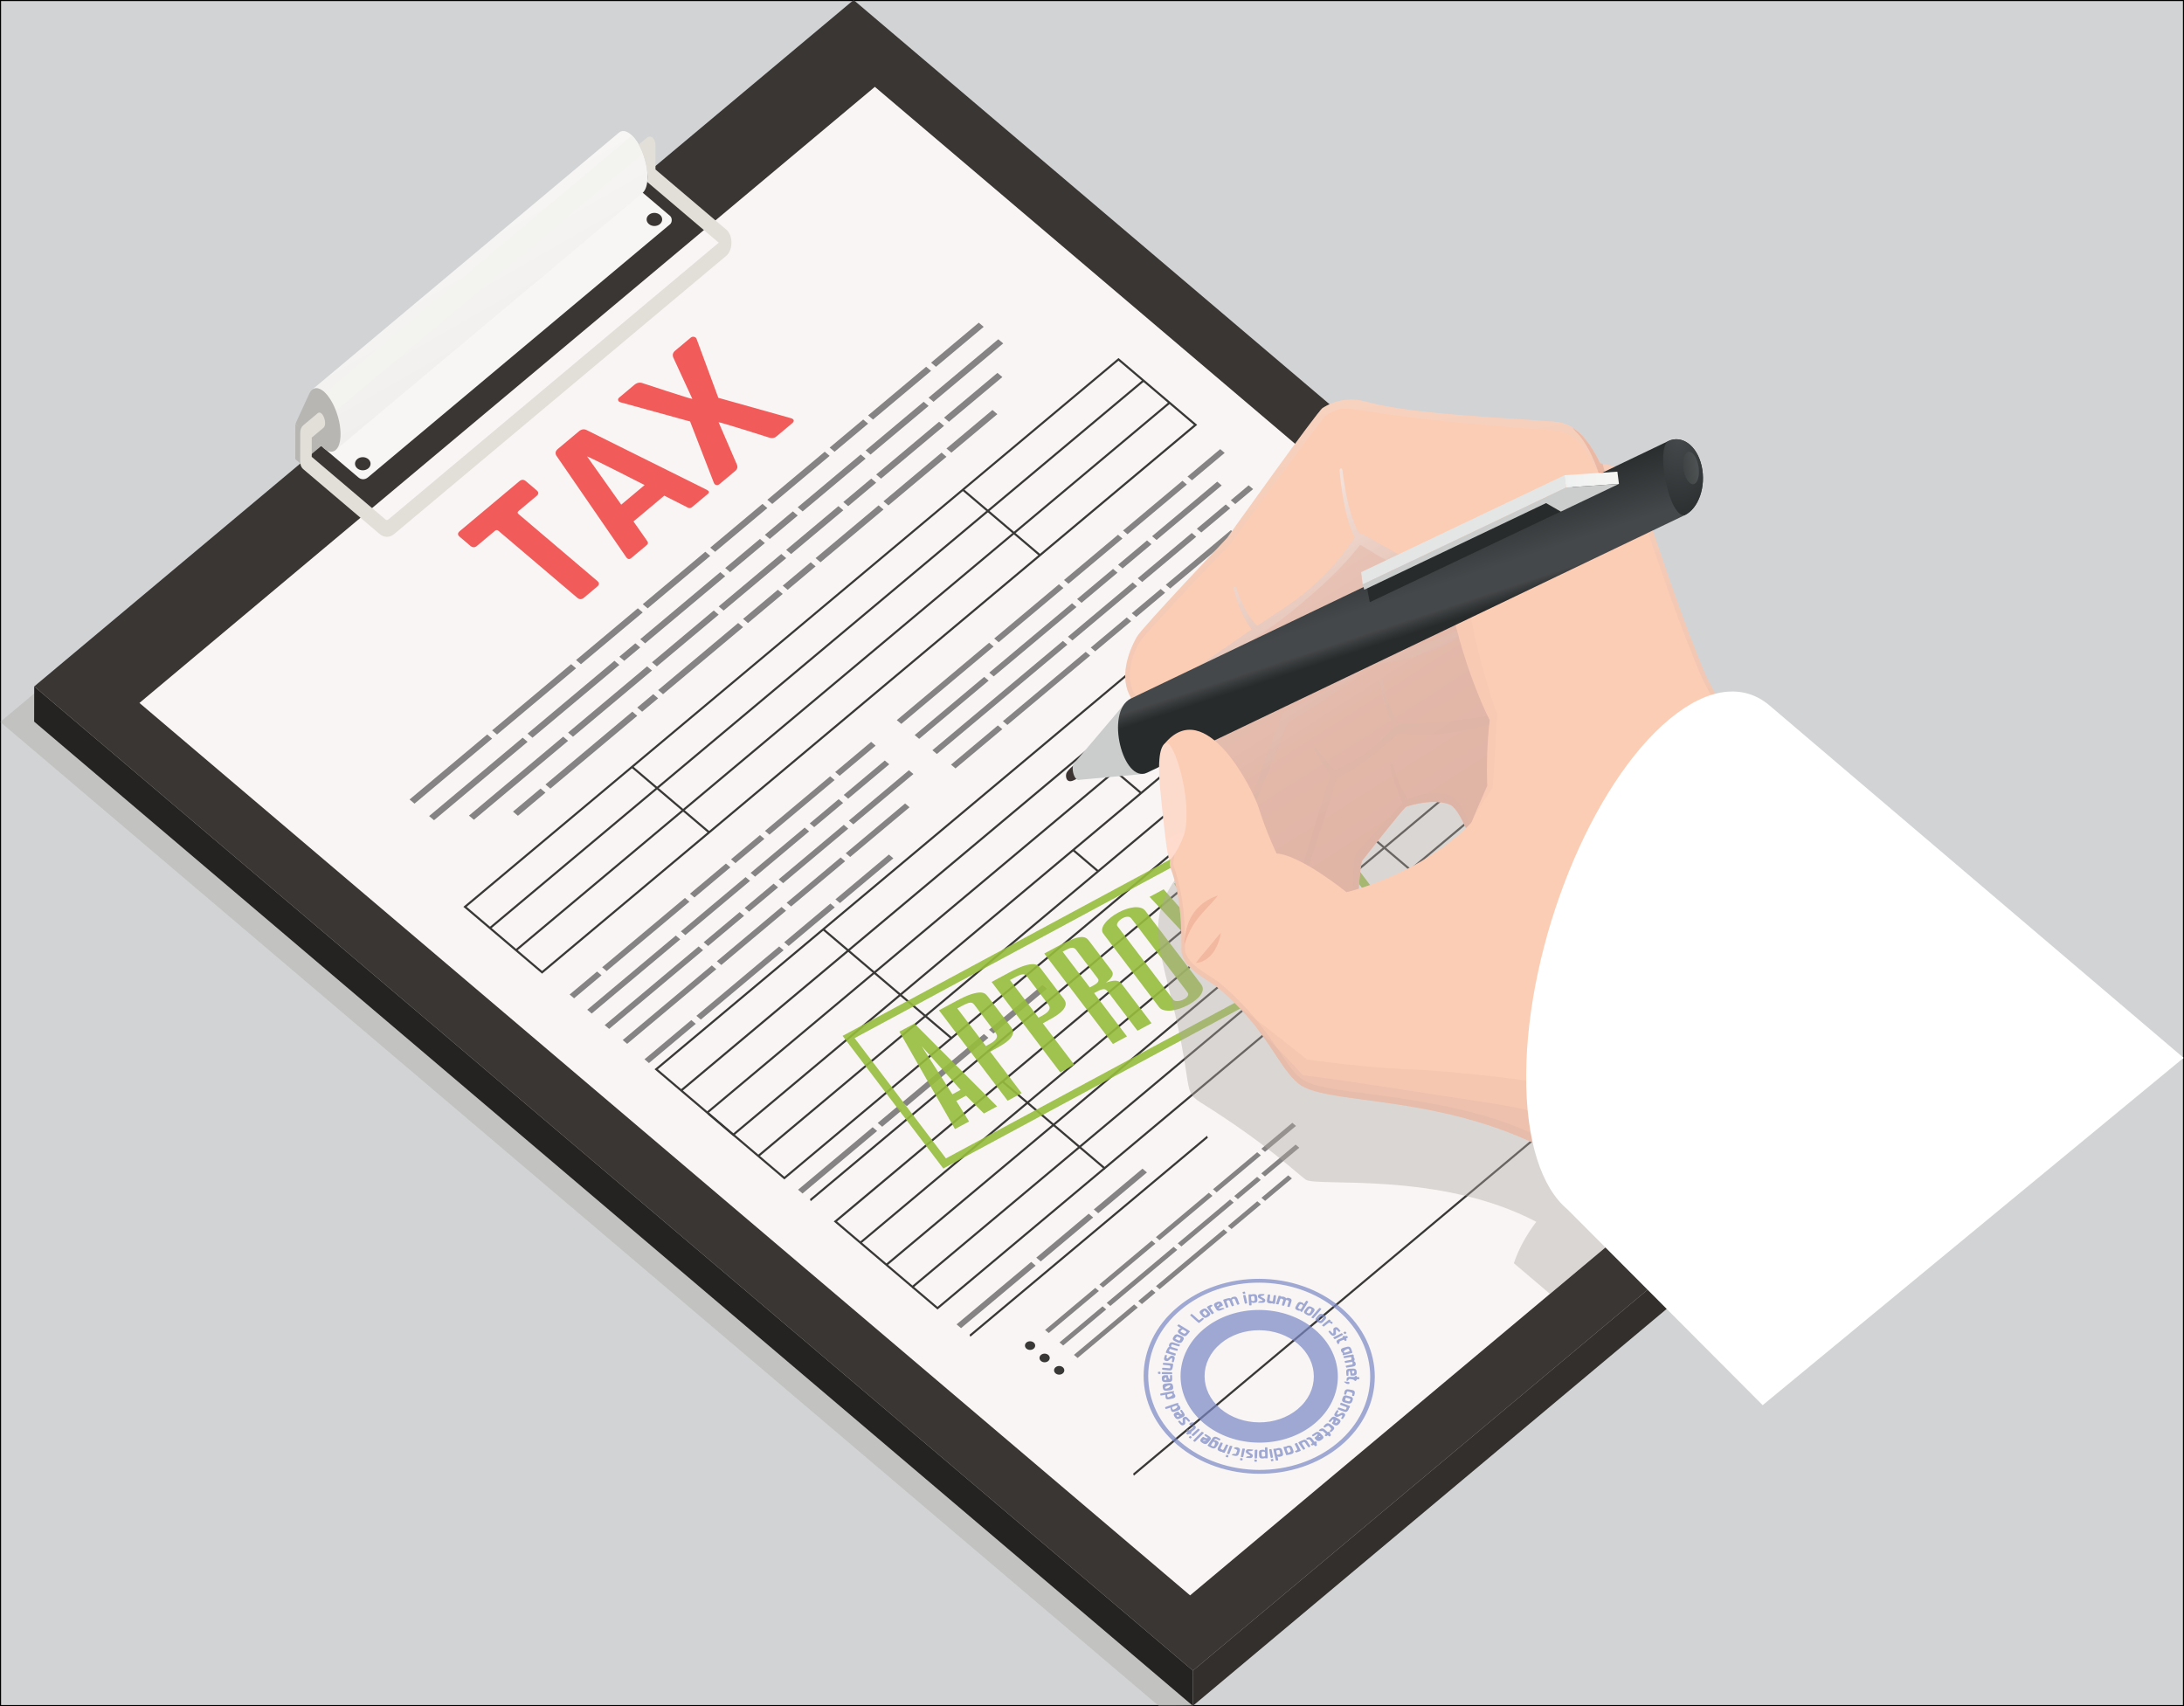 <?xml version="1.0" encoding="utf-8"?>
<!-- Generator: Adobe Illustrator 24.0.0, SVG Export Plug-In . SVG Version: 6.00 Build 0)  -->
<svg version="1.1" id="Layer_1" xmlns="http://www.w3.org/2000/svg" xmlns:xlink="http://www.w3.org/1999/xlink" x="0px" y="0px"
	 viewBox="0 0 1024 800" style="enable-background:new 0 0 1024 800;" xml:space="preserve">
<rect x="0" y="0" width="1024" height="800" fill="#333333" stroke="none"/>
<style type="text/css">
	.st0{fill:#D1D3D4;stroke:#000000;stroke-miterlimit:10;}
	.st1{opacity:0.4;fill:#ADA7A4;}
	.st2{fill:#B7B6B3;}
	.st3{fill:#937B6B;}
	.st4{fill:#252321;}
	.st5{fill:#322F2C;}
	.st6{fill:#3A3633;}
	.st7{fill:#F7F6F4;}
	.st8{fill:url(#Cylinder_body_1_);}
	.st9{fill:#F3F3F0;}
	.st10{fill:#F8F5F4;}
	.st11{fill:#E1DFD7;}
	.st12{fill:#3A3837;}
	.st13{opacity:0.6;fill:#3A3837;}
	.st14{opacity:0.9;}
	.st15{fill:#97BC3D;}
	.st16{opacity:0.7;fill:#7A88C4;}
	.st17{fill:#F15C5B;}
	.st18{fill:#FCCDB5;}
	.st19{opacity:0.6;fill:#E39980;}
	.st20{opacity:0.1;fill:#D8B1A4;}
	.st21{opacity:0.8;fill:url(#SVGID_1_);}
	.st22{opacity:0.4;fill:url(#SVGID_2_);}
	.st23{fill:#3B3432;}
	.st24{fill:#CBCDCD;}
	.st25{fill:url(#SVGID_3_);}
	.st26{opacity:0.3;fill:url(#SVGID_4_);}
	.st27{fill:#FDDBCC;}
	.st28{opacity:0.4;fill:#E39980;}
	.st29{opacity:0.3;fill:#FDDBCC;}
	.st30{opacity:0.2;fill:#D8B1A4;}
	.st31{opacity:0.3;fill:#D8B1A4;}
	.st32{fill:url(#SVGID_5_);}
	.st33{opacity:0.9;fill:url(#SVGID_6_);}
	.st34{fill:#282B2C;}
	.st35{enable-background:new    ;}
	.st36{fill:url(#SVGID_7_);}
	.st37{fill:#E4E6E6;}
	.st38{fill:#FFFFFF;}
</style>
<rect class="st0" width="1024" height="800"/>
<g id="_x31_6">
	<polygon id="Cube_face_-_top_116_" class="st1" points="543.4,800 0.12,338.51 384.31,16.64 927.59,478.13 559.29,799.87 	"/>
	<g>
		<g>
			<g>
				<g id="Axonometric_Cube_26_">
					<polygon id="Cube_face_-_left_156_" class="st2" points="160.72,234.2 138.44,215.28 138.48,198.77 160.75,217.7 					"/>
					<polygon id="Cube_face_-_right_156_" class="st3" points="306.98,111.67 160.72,234.2 160.75,217.7 307.01,95.16 					"/>
				</g>
				<g id="Axonometric_Cube_18_">
					<polygon id="Cube_face_-_left_155_" class="st4" points="559.29,799.87 16.01,338.37 16.04,321.87 559.32,783.36 					"/>
					<polygon id="Cube_face_-_right_155_" class="st5" points="943.47,478 559.29,799.87 559.32,783.36 943.51,461.49 					"/>
					<polygon id="Cube_face_-_top_157_" class="st6" points="559.32,783.36 16.04,321.87 400.23,0 943.51,461.49 					"/>
				</g>
				<path id="Cube_face_-_top_156_" class="st7" d="M167.96,223.81l-29.48-25.04L284.73,76.24l29.46,25.02
					c1.02,0.87,1.02,3.03-0.01,3.89L172.53,223.83C171.11,225.02,169.37,225.01,167.96,223.81z"/>
				<g>
					
						<linearGradient id="Cylinder_body_1_" gradientUnits="userSpaceOnUse" x1="209.666" y1="108.799" x2="241.208" y2="163.431" gradientTransform="matrix(1 2.993949e-03 -2.993949e-03 1 1.042 -1.531)">
						<stop  offset="0" style="stop-color:#F7F6F4"/>
						<stop  offset="1" style="stop-color:#F1EFED"/>
					</linearGradient>
					<path id="Cylinder_body_268_" class="st8" d="M146.2,182.83L290.14,62.24c1.43-1.24,3.42-1.08,5.62,0.79
						c4.34,3.69,7.85,12.63,7.84,19.98c-0.01,3.63-0.87,6.18-2.27,7.4L157.39,211c1.4-1.22,2.26-3.77,2.27-7.4
						c0.02-7.34-3.49-16.29-7.84-19.98C149.63,181.75,147.64,181.59,146.2,182.83z"/>
					<path class="st9" d="M296.3,63.58L152.36,184.17c2.02,1.95,3.82,4.97,5.13,8.41L301.43,71.99
						C300.12,68.54,298.32,65.53,296.3,63.58z"/>
					<path class="st6" d="M172.68,215.28c-1.42-1.21-3.73-1.22-5.16-0.02c-1.43,1.2-1.43,3.14-0.01,4.35
						c1.42,1.21,3.73,1.22,5.16,0.02C174.1,218.44,174.1,216.49,172.68,215.28z"/>
					<path class="st6" d="M309.41,100.73c-1.42-1.21-3.73-1.22-5.16-0.02c-1.43,1.2-1.43,3.15-0.01,4.35
						c1.42,1.21,3.73,1.22,5.16,0.02C310.83,103.89,310.83,101.94,309.41,100.73z"/>
					<path class="st2" d="M151.83,183.62c-3.1-2.63-5.76-1.83-7.05,1.49l-6.29,13.66l5.29,6.18l7.17,4.41
						c0.28,0.29,0.55,0.61,0.84,0.85c4.34,3.69,7.88,0.73,7.89-6.61S156.17,187.31,151.83,183.62z"/>
					<g>
						<polygon class="st10" points="902.8,459.18 557.99,748.07 65.38,329.61 410.19,40.72 						"/>
					</g>
					<path class="st11" d="M340.55,107.68l-33.22-28.21l0.02-11.49c0-1.41-0.51-2.72-1.34-3.42c-0.83-0.71-1.87-0.71-2.7-0.01
						l-3.87,3.24c2.47,4.34,4.16,10.15,4.15,15.22c0,0.83-0.06,1.58-0.15,2.29L337,113.8L182.12,243.56
						c-0.44,0.37-0.98,0.36-1.42-0.01l-34.54-29.33l0.02-9.04l5.46-4.57c2.15-1.8-0.46-8.71-2.69-6.85l-6.81,5.71
						c-0.84,0.7-1.35,2-1.36,3.41l-0.03,13.6c0,1.41,0.51,2.71,1.34,3.42l35.89,30.48c1.05,0.89,2.23,1.34,3.41,1.34
						c1.18,0.01,2.36-0.43,3.41-1.31l155.71-130.45c1.52-1.27,2.43-3.56,2.43-6.13C342.96,111.26,342.07,108.97,340.55,107.68z"/>
				</g>
			</g>
		</g>
		<g>
			<g>
				<g>
					<path class="st12" d="M254.16,456.56c-0.19-0.16-36.91-31.35-36.91-31.35l0.58-0.48l306.59-256.86
						c0.19,0.16,36.91,31.35,36.91,31.35l-0.58,0.48L254.16,456.56z M218.79,425.21l35.37,30.06l305.62-256.06l-35.37-30.06
						L218.79,425.21z"/>
				</g>
				<g>
					<polygon class="st12" points="229.94,435.65 229.55,434.69 535.94,178 536.33,178.96 					"/>
				</g>
				<g>
					<polygon class="st12" points="332.29,390.77 296.15,360.07 296.54,359.11 332.68,389.81 					"/>
				</g>
				<g>
					<polygon class="st12" points="487.41,260.82 451.26,230.11 451.65,229.15 487.8,259.86 					"/>
				</g>
				<g>
					<polygon class="st12" points="242.15,446.03 241.76,445.07 548.16,188.37 548.54,189.33 					"/>
				</g>
			</g>
			<g>
				<g>
					<path class="st12" d="M343.81,532.72c-0.19-0.16-36.91-31.35-36.91-31.35l0.58-0.48l306.59-256.86
						c0.19,0.16,36.91,31.35,36.91,31.35l-0.58,0.48L343.81,532.72z M308.44,501.38l35.37,30.06l305.62-256.06l-35.37-30.06
						L308.44,501.38z"/>
				</g>
				<g>
					<polygon class="st12" points="319.59,511.82 319.2,510.85 625.6,254.15 625.98,255.12 					"/>
				</g>
				<g>
					<polygon class="st12" points="421.94,466.94 385.8,436.23 386.19,435.27 422.33,465.98 					"/>
				</g>
				<g>
					<polygon class="st12" points="564.85,326.6 540.92,306.28 541.31,305.32 565.24,325.64 					"/>
				</g>
				<g>
					<polygon class="st12" points="331.8,522.18 331.42,521.22 637.81,264.52 638.2,265.49 					"/>
				</g>
			</g>
			<g>
				<g>
					<polygon class="st12" points="355.74,542.52 355.35,541.56 661.74,284.86 662.12,285.82 					"/>
				</g>
				<g>
					<polygon class="st12" points="445.88,487.26 421.94,466.94 422.33,465.98 446.27,486.3 					"/>
				</g>
				<g>
					<polygon class="st12" points="601.32,357.58 588.79,346.94 589.18,345.98 601.71,356.62 					"/>
				</g>
				<g>
					<path class="st12" d="M367.75,553.05c-0.19-0.16-35.92-30.52-35.92-30.52l0.39-0.96l35.53,30.2L673.38,295.7l-23.36-19.84
						l0.39-0.96l24.51,20.81l-0.58,0.48L367.75,553.05z"/>
				</g>
			</g>
			<g>
				<g>
					<path class="st12" d="M427.84,604.09c-0.19-0.16-36.92-31.35-36.92-31.35l0.57-0.48L698.08,315.4
						c0.19,0.16,36.91,31.35,36.91,31.35l-0.58,0.48L427.84,604.09z M392.46,572.75l35.38,30.06l305.61-256.06l-35.37-30.06
						L392.46,572.75z"/>
				</g>
				<g>
					<polygon class="st12" points="403.6,583.18 403.22,582.22 709.61,325.52 710,326.49 					"/>
				</g>
				<g>
					<polygon class="st12" points="505.97,538.31 469.82,507.6 470.21,506.64 506.36,537.35 					"/>
				</g>
				<g>
					<polygon class="st12" points="661.08,408.35 624.94,377.64 625.33,376.68 661.47,407.39 					"/>
				</g>
				<g>
					<polygon class="st12" points="415.82,593.55 415.43,592.59 721.82,335.9 722.21,336.86 					"/>
				</g>
			</g>
			<g>
				<g>
					<path class="st12" d="M439.56,614.05c-0.19-0.16-11.92-10.12-11.92-10.12l0.39-0.96l11.53,9.8L745.19,356.7l-11.16-9.47
						l0.39-0.96l12.31,10.44l-0.58,0.48L439.56,614.05z"/>
				</g>
				<g>
					<polygon class="st12" points="517.93,548.47 505.97,538.31 506.36,537.35 518.32,547.51 					"/>
				</g>
			</g>
			<path class="st13" d="M333,256.79l2.31,1.96l24.48-20.51l-2.31-1.96L333,256.79z M333,260.68l-2.31-1.96l-29.33,24.58l2.31,1.96
				L333,260.68z M340.02,266.34l2.31,1.96l16.29-13.65l-2.31-1.96L340.02,266.34z M358.62,250.76l2.31,1.96l13.1-10.98l-2.31-1.96
				L358.62,250.76z M368.61,257.83l2.31,1.96l24.49-20.51l-2.31-1.96L368.61,257.83z M348.4,290.19l2.31,1.96L367,278.5l-2.31-1.96
				L348.4,290.19z M366.31,259.76l-29.33,24.58l2.31,1.96l29.33-24.58L366.31,259.76z M380.1,263.64L367,274.61l2.31,1.96
				l13.1-10.98L380.1,263.64z M403.55,213.11l-29.53,24.74l2.31,1.96l29.53-24.74L403.55,213.11z M336.97,288.22l-2.31-1.96
				l-28.97,24.27l2.31,1.96L336.97,288.22z M300.19,303.6l-2.31-1.96l-7.49,6.27l2.31,1.96L300.19,303.6z M433.08,188.38
				l-27.22,22.81l2.31,1.96l27.22-22.81L433.08,188.38z M386.69,211.8l-26.91,22.54l2.31,1.96L389,213.76L386.69,211.8z
				 M301.36,287.18l-2.31-1.96l-28.97,24.27l2.31,1.96L301.36,287.18z M298.78,335.66l-2.3-1.96l-40.73,34.13l2.31,1.96
				L298.78,335.66z M382.4,261.7l2.31,1.96l29.53-24.74l-2.31-1.96L382.4,261.7z M395.4,235.38l2.31,1.96l13.1-10.98l-2.31-1.96
				L395.4,235.38z M446.07,212.26l21.56-18.06l-2.31-1.96l-21.56,18.06L446.07,212.26z M468.06,159.07l-32.68,27.38l2.31,1.96
				l32.68-27.38L468.06,159.07z M308.57,327.45l-2.3-1.96l-7.49,6.27l2.31,1.96L308.57,327.45z M346.1,292.12l-37.52,31.44l2.3,1.96
				l37.52-31.44L346.1,292.12z M389,209.87l2.31,1.96l15.72-13.17l-2.31-1.96L389,209.87z M340.02,270.23l-2.31-1.96l-37.52,31.44
				l2.31,1.96L340.02,270.23z M228.43,344.39l-36.4,30.49l2.31,1.96l36.39-30.49L228.43,344.39z M410.8,222.48l2.3,1.96l29.53-24.74
				l-2.31-1.96L410.8,222.48z M441.46,212.23l-27.22,22.81l2.31,1.96l27.22-22.81L441.46,212.23z M444.94,197.77l25.03-20.97
				l-2.31-1.96l-25.03,20.97L444.94,197.77z M264.05,345.43l-44.17,37l2.31,1.96l44.17-37L264.05,345.43z M253.44,369.75
				l-12.92,10.82l2.31,1.96l12.92-10.82L253.44,369.75z M245.06,345.9l-43.87,36.75l2.31,1.96l43.87-36.75L245.06,345.9z
				 M458.91,151.3l-22.36,18.74l2.31,1.96l22.36-18.74L458.91,151.3z M290.4,311.8l-2.31-1.96l-40.73,34.13l2.31,1.96L290.4,311.8z
				 M305.7,314.42l-2.31-1.96l-37.04,31.04l2.31,1.96L305.7,314.42z M270.09,313.38l-2.31-1.96l-37.04,31.04l2.31,1.96
				L270.09,313.38z M434.24,171.96l-27.22,22.81l2.31,1.96l27.22-22.81L434.24,171.96z"/>
			<path class="st13" d="M365.09,412.34l30.53-25.58l2.1,1.79l-30.54,25.58L365.09,412.34z M368.83,423.28l2.1,1.78l25.32-21.21
				l-2.1-1.79L368.83,423.28z M368.54,427.06l-2.1-1.78l-30.33,25.42l2.1,1.79L368.54,427.06z M351.26,427.47l13.55-11.35l-2.1-1.78
				l-13.55,11.35L351.26,427.47z M348.88,429.46l-2.1-1.78l-16.85,14.12l2.1,1.78L348.88,429.46z M381.76,387.86l13.55-11.35
				l-2.1-1.78l-13.55,11.35L381.76,387.86z M398.01,384.76l2.1,1.78l28.15-23.59l-2.1-1.79L398.01,384.76z M424.36,376.75
				l-27.83,23.31l2.1,1.78l27.83-23.31L424.36,376.75z M335.83,454.47l-2.1-1.78l-41.77,34.99l2.1,1.78L335.83,454.47z
				 M321.34,438.48l30.34-25.42l-2.1-1.78l-30.34,25.42L321.34,438.48z M354.05,411.07l25.32-21.22l-2.1-1.78l-25.32,21.21
				L354.05,411.07z M318.95,440.47l-2.1-1.79l-41.52,34.79l2.1,1.78L318.95,440.47z M397.69,374.51l19.25-16.13l-2.1-1.78
				l-19.25,16.13L397.69,374.51z M327.55,443.79l-44.03,36.89l2.1,1.78l44.03-36.89L327.55,443.79z M269.17,468.11l12.87-10.78
				l-2.1-1.78l-12.87,10.78L269.17,468.11z M391.59,362l2.1,1.78l16.86-14.13l-2.1-1.79L391.59,362z M360.78,391.37l30.54-25.58
				l-2.1-1.78l-30.54,25.58L360.78,391.37z M344.85,404.71l13.55-11.35l-2.1-1.78l-13.55,11.35L344.85,404.71z M325.61,420.83
				l16.85-14.12l-2.1-1.78l-16.85,14.12L325.61,420.83z M284.43,455.34l38.81-32.51l-2.1-1.78l-38.81,32.51L284.43,455.34z
				 M498.87,271.96l2.1,1.78l25.32-21.21l-2.1-1.79L498.87,271.96z M498.59,275.74l-2.1-1.78l-30.34,25.42l2.1,1.78L498.59,275.74z
				 M505.01,280.88l2.1,1.79l16.85-14.12l-2.1-1.78L505.01,280.88z M524.24,264.77l2.1,1.78l13.55-11.35l-2.1-1.79L524.24,264.77z
				 M533.45,271.12l2.1,1.79l25.32-21.22l-2.1-1.78L533.45,271.12z M511.42,303.64l2.1,1.78l16.85-14.12l-2.1-1.78L511.42,303.64z
				 M531.06,273.12l-30.34,25.42l2.1,1.78l30.33-25.42L531.06,273.12z M544.2,276.18l-13.55,11.35l2.1,1.78l13.55-11.35
				L544.2,276.18z M570.71,225.84l-30.53,25.58l2.1,1.78l30.53-25.58L570.71,225.84z M500.45,302.32l-2.1-1.79l-61.18,51.25
				l2.1,1.78L500.45,302.32z M463.54,319.17l-2.1-1.78l-32.58,27.29l2.1,1.78L463.54,319.17z M554.4,225.44l-27.83,23.31l2.1,1.78
				l27.83-23.31L554.4,225.44z M465.87,303.16l-2.1-1.78l-43.3,36.28l2.1,1.79L465.87,303.16z M546.59,274.18l2.1,1.78l30.53-25.58
				l-2.1-1.79L546.59,274.18z M561.15,247.91l2.1,1.78l13.55-11.35l-2.1-1.79L561.15,247.91z M469.95,341.93l-2.1-1.78l-21.95,18.39
				l2.1,1.78L469.95,341.93z M509.04,305.64l-38.81,32.51l2.1,1.78l38.81-32.51L509.04,305.64z M556.78,223.44l2.1,1.78l15.33-12.85
				l-2.1-1.78L556.78,223.44z M504.73,284.66l-2.1-1.78l-38.81,32.51l2.1,1.78L504.73,284.66z M577.08,234.57l2.1,1.78l8.36-7.01
				l-2.1-1.78L577.08,234.57z M588.61,238.97l-9.11,7.63l2.1,1.78l9.11-7.63L588.61,238.97z"/>
			<path class="st13" d="M541.71,583.18l-1.72-1.46l-24.52,20.55l1.72,1.46L541.71,583.18z M552.2,583l1.72,1.46l24.52-20.55
				l-1.72-1.46L552.2,583z M593.12,540.11l14.52-12.16l-1.72-1.46l-14.52,12.16L593.12,540.11z M578.68,560.82l1.72,1.46l10.74-9
				l-1.72-1.46L578.68,560.82z M541.94,580.09l1.72,1.46l24.83-20.8l-1.72-1.46L541.94,580.09z M589.45,540.28l-20.73,17.36
				l1.72,1.46l20.73-17.36L589.45,540.28z M589.5,563.27l-13.79,11.56l1.72,1.46l13.79-11.56L589.5,563.27z M593.17,563.1
				l12.56-10.52l-1.72-1.46l-12.56,10.52L593.17,563.1z M593.09,551.65l16.1-13.49l-1.72-1.46l-16.1,13.49L593.09,551.65z
				 M573.75,576.46l-31.77,26.61l1.72,1.46l31.77-26.61L573.75,576.46z M531.75,611.66l-28.22,23.64l1.72,1.46l28.22-23.64
				L531.75,611.66z M516.94,612.55l-20.18,16.91l1.72,1.46l20.18-16.91L516.94,612.55z M541.76,606.17l-1.72-1.46l-6.34,5.31
				l1.72,1.46L541.76,606.17z M515.24,605.36l-1.72-1.46l-23.53,19.71l1.72,1.46L515.24,605.36z M551.97,586.1l-1.72-1.46
				l-31.36,26.27l1.72,1.46L551.97,586.1z M719.27,443.03l25-20.94l1.72,1.46l-25,20.94L719.27,443.03z M722.1,455.08l-1.72-1.46
				l-24.83,20.8l1.72,1.46L722.1,455.08z M707.95,455.42l11.09-9.29l-1.72-1.46l-11.09,9.29L707.95,455.42z M706,457.05l-1.72-1.46
				l-13.79,11.56l1.72,1.46L706,457.05z M732.91,422.99l11.09-9.29l-1.72-1.46l-11.09,9.29L732.91,422.99z M746.22,420.46l1.72,1.46
				l20.59-17.25l-1.72-1.46L746.22,420.46z M695.32,477.52l-1.72-1.46l-35.45,29.7l1.72,1.46L695.32,477.52z M683.45,464.43
				l24.83-20.81l-1.72-1.46l-24.83,20.8L683.45,464.43z M710.24,441.99l20.73-17.37l-1.72-1.46l-20.73,17.37L710.24,441.99z
				 M681.5,466.06l-1.72-1.46l-35.2,29.49l1.72,1.46L681.5,466.06z M745.96,412.07l15.76-13.2l-1.72-1.46l-15.76,13.2L745.96,412.07
				z M688.54,468.78l-37.3,31.25l1.72,1.46l37.3-31.25L688.54,468.78z"/>
			<g>
				<polygon class="st12" points="534.83,372.36 522.62,362 523.01,361.04 535.22,371.4 				"/>
			</g>
			<g>
				<polygon class="st12" points="611.38,328.02 599.66,318.04 600.05,317.08 611.77,327.05 				"/>
			</g>
			<g>
				<polygon class="st12" points="514.68,409.03 502.96,399.06 503.35,398.1 515.07,408.07 				"/>
			</g>
			<g>
				<polygon class="st12" points="727.21,372.73 715.49,362.77 715.88,361.81 727.6,371.76 				"/>
			</g>
			<g>
				<polygon class="st12" points="380.13,563.24 379.74,562.28 686.13,305.58 686.52,306.54 				"/>
			</g>
			<g>
				<polygon class="st12" points="454.97,626.81 454.58,625.85 565.93,532.56 566.32,533.52 				"/>
			</g>
			<g>
				<polygon class="st12" points="531.65,691.95 531.26,690.99 739.44,516.58 739.82,517.54 				"/>
			</g>
			<path class="st12" d="M638.71,500.46c0.94,0.79,0.93,2.08-0.01,2.87c-0.94,0.79-2.46,0.78-3.4-0.01
				c-0.94-0.79-0.93-2.08,0.01-2.87C636.25,499.66,637.78,499.67,638.71,500.46z M642.14,506.25c-0.94,0.79-0.94,2.07-0.01,2.87
				c0.94,0.8,2.46,0.8,3.4,0.01c0.94-0.79,0.94-2.07,0.01-2.87C644.6,505.46,643.08,505.46,642.14,506.25z M648.96,512.04
				c-0.94,0.79-0.94,2.07-0.01,2.87c0.94,0.8,2.46,0.8,3.4,0.01c0.94-0.79,0.94-2.07,0.01-2.87
				C651.42,511.26,649.9,511.25,648.96,512.04z M481.27,629.51c-0.94,0.79-0.94,2.07-0.01,2.87c0.94,0.8,2.46,0.8,3.4,0.01
				c0.94-0.79,0.94-2.07,0.01-2.87C483.73,628.73,482.21,628.72,481.27,629.51z M488.09,635.31c-0.94,0.79-0.94,2.07-0.01,2.87
				c0.94,0.8,2.46,0.8,3.4,0.01c0.94-0.79,0.94-2.07,0.01-2.87C490.55,634.53,489.03,634.52,488.09,635.31z M494.92,641.1
				c-0.94,0.79-0.94,2.07-0.01,2.87c0.94,0.8,2.46,0.8,3.4,0.01c0.94-0.79,0.94-2.07,0.01-2.87
				C497.38,640.32,495.86,640.32,494.92,641.1z"/>
			<g>
				<polygon class="st12" points="631.16,479.19 630.78,478.23 760.97,369.16 761.36,370.12 				"/>
			</g>
			<g>
				<polygon class="st12" points="765.95,495.65 765.56,494.68 836.95,434.88 837.33,435.84 				"/>
			</g>
			<path class="st13" d="M367.69,441.8l2.1,1.78l21.63-18.12l-2.1-1.78L367.69,441.8z M416.76,400.69l-25.06,21l2.1,1.78l25.06-21
				L416.76,400.69z M326.22,480.09l-2.1-1.78l-21.95,18.39l2.1,1.78L326.22,480.09z M365.31,443.8l-38.81,32.51l2.1,1.78
				l38.81-32.51L365.31,443.8z"/>
			<path class="st13" d="M423.07,516.89l2.1,1.79l38.25-32.05l-2.1-1.78L423.07,516.89z M488.76,461.85l-25.06,21l2.1,1.78l25.06-21
				L488.76,461.85z M411.25,530.33l-2.1-1.78l-34.98,29.31l2.1,1.78L411.25,530.33z M420.68,518.89l-9.15,7.66l2.1,1.78l9.15-7.66
				L420.68,518.89z"/>
			<path class="st13" d="M512.84,567.1l2.1,1.79l22.82-19.12l-2.1-1.78L512.84,567.1z M485.59,593.48l-2.1-1.78L448.5,621l2.1,1.78
				L485.59,593.48z M510.45,569.1l-24.58,20.6l2.1,1.78l24.58-20.6L510.45,569.1z"/>
			<path class="st13" d="M648.38,457.08l-2.1-1.78l-21.42,17.94l2.1,1.79L648.38,457.08z M686.82,421.34l-38.15,31.96l2.1,1.78
				l38.15-31.96L686.82,421.34z"/>
			<path class="st12" d="M823.81,427.02c-0.53-0.04-1.01,0.32-1.14,0.42c-4.2,3.43-7.65,7.61-10.53,11.25
				c-4.88,6.17-9.51,12.55-13.82,19.05c1.17-2.47,2.34-4.94,3.49-7.4c1.08-2.3,2.14-4.6,3.21-6.92c1.64-3.56,0.85-4.13,0.59-4.32
				c-0.64-0.46-1.57,0-1.88,0.15c-0.38,0.19-5.5,5.93-7.47,8.38c-0.38,0.47-0.76,0.95-1.13,1.43c0.84-1.85,6.29-8.39,7.28-9.53
				c5.53-5.4,11.02-10.92,16.2-16.56c0.15-0.17,0.12-0.4-0.06-0.54c-0.19-0.14-0.46-0.12-0.64,0.02
				c-5.88,5.17-11.2,10.8-16.22,16.59c-2.93,2.87-5.88,5.7-8.79,8.51c-0.69,0.66-1.37,1.32-2.06,1.99
				c-1.35-0.22-3.47,2.89-3.49,2.92c-0.25,0.38-0.5,0.77-0.73,1.16c-0.25,0.25-3.23,3.15-4.23,4.13c1.1-4.41,2.04-8.82,2.97-13.16
				c0.78-3.64,1.58-7.4,2.46-11.08c0.05-0.2-0.1-0.41-0.34-0.46c-0.24-0.05-0.49,0.06-0.56,0.26l-12.63,32.57
				c-3.41,3.51-6.74,7.07-9.93,10.69c-1.5,1.7-2.93,3.39-3.95,5.26c-0.1,0.18-0.02,0.39,0.17,0.49c0.2,0.11,0.44,0.09,0.6-0.07
				c3.62-3.5,7.33-7.09,10.93-10.75l-4.06,10.47c-0.08,0.2,0.05,0.42,0.29,0.5c0.24,0.07,0.51-0.04,0.59-0.24l5.51-13.13
				c0.53-0.55,1.06-1.11,1.58-1.67c0.94-1,1.87-2.01,2.8-3.02l0.02,2.27c-1.37,1.71-2.71,3.43-4.02,5.16
				c-0.13,0.18-0.08,0.42,0.13,0.54c0.21,0.12,0.49,0.08,0.64-0.09c0.81-0.93,1.61-1.88,2.41-2.82c-0.2,0.59-0.41,1.18-0.62,1.76
				c-1.61,4.41-3.67,8.92-7.78,11.93c-1.1,0.8-2.05,1.26-3.01,1.44c-1.52,0.29-3.29-0.11-4.86-1.1c-1.46-0.91-2.59-2.17-3.68-3.39
				c-0.15-0.18-0.45-0.21-0.65-0.08c-0.2,0.13-0.25,0.38-0.09,0.55c1.13,1.26,2.3,2.57,3.87,3.55c1.79,1.12,3.84,1.57,5.62,1.24
				c1.12-0.21,2.2-0.73,3.42-1.62c4.29-3.15,6.41-7.77,8.06-12.29c0.21-0.57,0.41-1.13,0.6-1.7l0.03,3.22c0,0.19,0.17,0.36,0.4,0.39
				c0.23,0.03,0.44-0.09,0.51-0.27l1.95-5.47c0.13,0.08,0.3,0.09,0.44,0.04c2.35-0.83,3.64-2.91,4.66-4.67
				c-0.02,0.23-0.01,0.46,0.07,0.69c0.06,0.2,0.29,0.32,0.53,0.29c1.47-0.22,1.84-2.38,2.11-3.95c0.07-0.41,0.13-0.77,0.2-0.99
				c0.61-0.84,1.1-1.38,1.57-1.93c0.58,0.3,0.74,0.24,0.84,0.14c1.42-1.6,2.37-3.46,2.79-5.41c0.49-0.92,0.93-1.86,1.3-2.82
				c0.25-0.31,0.49-0.62,0.74-0.93c1.95-2.43,6.96-8.04,7.17-8.15c0.62-0.3,0.8-0.23,0.8-0.23c0.14,0.1,0.29,0.96-0.86,3.45
				c-1.06,2.3-2.13,4.6-3.21,6.9c-2.15,4.59-4.35,9.22-6.53,13.76c-0.09,0.19,0.01,0.42,0.23,0.51c0.18,0.07,0.39,0.04,0.53-0.08
				c5.44-8.64,11.39-17.06,17.75-25.1c2.85-3.6,6.23-7.72,10.4-11.12c0.51-0.06,0.8-0.03,1.01-0.16c0.2-0.13,0.25-0.38,0.09-0.55
				C824.27,427.14,824.06,427.04,823.81,427.02z M772.92,469.44c-2.92,3.02-5.94,5.99-8.94,8.91c0.37-0.44,0.75-0.88,1.14-1.32
				c2.7-3.07,5.51-6.09,8.38-9.08L772.92,469.44z M784.13,457.26c-0.75,0.83-1.49,1.65-2.23,2.48
				C782.7,458.66,783.42,457.95,784.13,457.26z M781.4,461.58c0.35-0.39,0.71-0.78,1.06-1.17c0.45-0.51,0.91-1.01,1.37-1.52
				c-0.18,0.49-0.37,0.97-0.55,1.46c-0.28,0.63-0.54,1.27-0.8,1.91c-0.65,0.78-1.3,1.56-1.94,2.34
				C780.84,463.59,781.13,462.59,781.4,461.58z M779.75,462.11c0.31-0.83,0.63-1.15,0.95-1.47c-0.05,0.2-0.11,0.4-0.16,0.6
				C780.28,461.53,780.01,461.82,779.75,462.11z M785.53,439.45c-0.37,1.67-0.72,3.34-1.07,4.98c-1.03,4.8-2.07,9.69-3.32,14.56
				c-0.47,0.46-0.93,0.92-1.4,1.39l-0.02-1.59c-0.43-0.42-0.62-0.4-0.76-0.3c-0.73,0.58-1.03,0.92-1.29,1.27L785.53,439.45z
				 M777.19,462.6c0.4-0.96,0.84-2.01,1.6-2.84l0.02,1.55c-0.62,0.62-1.24,1.25-1.86,1.88L777.19,462.6z M775.41,466.83l0.63-1.5
				c0.92-0.94,1.85-1.88,2.78-2.82C777.7,464.37,776.56,465.61,775.41,466.83z M779.84,470.39l-0.03-3.05
				c0.49-0.6,0.99-1.2,1.48-1.8C780.91,466.66,779.84,470.39,779.84,470.39z M779.76,463.39c0.17,0.01,0.09,0.29,0,0.58
				L779.76,463.39z M786.24,462.34c-0.87,1.53-1.84,3.23-3.45,4.17c0.97-2.83,2.7-5.51,4.98-7.74
				C787.77,459.13,786.58,461.75,786.24,462.34z M788.47,457c-0.45,0.37-0.75,0.64-1.04,0.91c0.14-0.18,0.28-0.35,0.42-0.53
				c0.3-0.33,0.59-0.67,0.89-1C788.64,456.59,788.55,456.8,788.47,457z M788.23,455.49c-0.38,0.48-0.76,0.96-1.15,1.44
				c-0.83,0.93-1.65,1.87-2.47,2.82l0.21-0.59c0.11-0.23,0.22-0.46,0.33-0.69l0.35-0.72c0.24-0.51,0.49-1.02,0.75-1.53
				c1.4-1.53,2.82-3.05,4.27-4.56c-0.06,0.4-0.13,0.81-0.21,1.21C789.62,453.74,788.92,454.61,788.23,455.49z M791.53,451.2
				c0.44-1.04,0.85-1.45,1.26-1.86C792.36,449.95,791.94,450.57,791.53,451.2z"/>
			<g class="st14">
				<path class="st15" d="M448.37,516.22l4.58-2.47l8.36,8.37l6.19-3.33l-38.77-38.85l-7.04,3.79l26.07,45.69l6.61-3.56
					L448.37,516.22z M432.14,490.54l18.25,20.5l-3.86,2.08L432.14,490.54z"/>
				<path class="st15" d="M464.27,493.15c1.65-0.89,3.24-1.78,4.78-2.67c1.54-0.9,2.83-1.82,3.85-2.76
					c1.03-0.94,1.69-1.91,1.99-2.92c0.3-1,0.03-2.06-0.81-3.16l-10.73-14.13c-0.34-0.44-0.75-0.89-1.24-1.35
					c-0.49-0.46-1.27-0.72-2.32-0.77c-1.05-0.05-2.47,0.19-4.26,0.74c-1.78,0.55-4.13,1.6-7.05,3.17l-8.23,4.43l32.19,42.4
					l6.58-3.55L464.27,493.15z M448.84,472.83c1.23-0.66,2.28-1.21,3.13-1.65c0.85-0.43,1.58-0.73,2.18-0.9
					c0.6-0.17,1.1-0.19,1.5-0.07c0.4,0.12,0.77,0.4,1.11,0.84l10.06,13.25c0.5,0.66,0.7,1.28,0.6,1.84c-0.1,0.56-0.4,1.09-0.9,1.59
					c-0.49,0.5-1.12,0.97-1.89,1.43c-0.77,0.45-1.56,0.9-2.38,1.34L448.84,472.83z"/>
				<path class="st15" d="M488.95,479.85c1.65-0.89,3.24-1.78,4.78-2.67c1.54-0.9,2.83-1.81,3.85-2.75
					c1.03-0.94,1.69-1.92,1.99-2.92c0.3-1,0.03-2.06-0.81-3.16l-10.73-14.13c-0.34-0.44-0.75-0.89-1.24-1.35
					c-0.49-0.46-1.27-0.72-2.32-0.77c-1.05-0.06-2.47,0.19-4.26,0.74c-1.78,0.55-4.13,1.61-7.05,3.17l-8.23,4.43l32.19,42.4
					l6.58-3.55L488.95,479.85z M473.53,459.53c1.23-0.66,2.28-1.21,3.13-1.65c0.85-0.43,1.58-0.73,2.18-0.9
					c0.6-0.17,1.1-0.19,1.5-0.07c0.4,0.12,0.77,0.4,1.11,0.84L491.51,471c0.5,0.66,0.7,1.28,0.6,1.84c-0.1,0.56-0.4,1.09-0.9,1.59
					c-0.49,0.5-1.12,0.97-1.89,1.43c-0.77,0.45-1.56,0.9-2.39,1.34L473.53,459.53z"/>
				<path class="st15" d="M512.97,465.67c0.82-0.44,1.55-0.82,2.18-1.14c0.63-0.31,1.2-0.53,1.69-0.64c0.49-0.11,0.93-0.1,1.32,0.03
					c0.39,0.13,0.75,0.41,1.09,0.85l14.08,18.55l6.58-3.55l-14.08-18.55c-0.67-0.88-1.6-1.34-2.78-1.38
					c-1.19-0.03-2.69,0.27-4.52,0.92c1.49-1.09,2.47-2.09,2.93-3.02c0.46-0.92,0.35-1.82-0.32-2.71l-10.73-14.13
					c-0.75-0.99-1.74-1.5-2.97-1.53c-1.23-0.03-2.71,0.3-4.45,0.96c-1.74,0.66-3.73,1.6-5.96,2.8l-7.41,3.99l32.19,42.4l6.58-3.55
					L512.97,465.67z M498.22,446.24c0.82-0.44,1.55-0.82,2.18-1.14c0.63-0.31,1.2-0.53,1.69-0.64c0.5-0.11,0.94-0.1,1.32,0.03
					c0.39,0.13,0.75,0.41,1.09,0.85l10.06,13.25c0.34,0.44,0.49,0.84,0.47,1.19c-0.02,0.35-0.2,0.69-0.53,1.02
					c-0.33,0.33-0.79,0.67-1.4,1.02c-0.6,0.35-1.32,0.75-2.14,1.19L498.22,446.24z"/>
				<path class="st15" d="M549.24,473.84c1.24-0.14,2.56-0.44,3.94-0.92c1.38-0.47,2.7-1.05,3.97-1.73c1.2-0.65,2.3-1.36,3.3-2.15
					c1-0.78,1.8-1.6,2.42-2.45c0.61-0.85,0.97-1.69,1.07-2.54c0.11-0.85-0.14-1.66-0.72-2.43l-26.15-34.45
					c-0.56-0.74-1.31-1.24-2.26-1.5c-0.95-0.27-2-0.34-3.15-0.23c-1.15,0.11-2.35,0.39-3.62,0.82c-1.26,0.44-2.5,0.98-3.7,1.62
					c-1.27,0.68-2.45,1.46-3.53,2.31c-1.09,0.86-1.98,1.73-2.68,2.63c-0.7,0.89-1.14,1.77-1.33,2.64c-0.19,0.87-0.02,1.65,0.51,2.35
					l26.15,34.45c0.54,0.72,1.33,1.2,2.36,1.43C546.86,473.93,548,473.98,549.24,473.84z M523.93,434.29
					c-0.2-0.26-0.26-0.55-0.2-0.88c0.06-0.33,0.21-0.67,0.46-1.03c0.24-0.35,0.55-0.68,0.94-1.01c0.38-0.32,0.8-0.6,1.24-0.84
					c0.75-0.41,1.51-0.63,2.28-0.67c0.77-0.04,1.39,0.26,1.87,0.88l26.19,34.5c0.48,0.62,0.52,1.23,0.14,1.81
					c-0.38,0.58-0.95,1.08-1.7,1.48c-0.45,0.24-0.92,0.44-1.41,0.58c-0.49,0.15-0.97,0.25-1.45,0.29c-0.47,0.05-0.91,0.02-1.3-0.08
					c-0.39-0.1-0.68-0.28-0.88-0.54L523.93,434.29z"/>
				<polygon class="st15" points="584.35,455.84 557.1,410.79 550.51,414.33 563.62,434.65 576.93,453.61 561.98,435.54 
					545.58,416.99 538.99,420.54 576.12,460.27 				"/>
				<polygon class="st15" points="605.38,440.78 598.79,444.33 584.71,425.78 591.29,422.23 589.28,419.58 582.7,423.13 
					570.63,407.23 577.21,403.68 575.2,401.04 562.03,408.13 594.22,450.52 607.39,443.43 				"/>
				<path class="st15" d="M621.05,436.03c1.72-0.98,3.05-1.77,4-2.37c0.95-0.6,1.72-1.14,2.32-1.62c1.26-1.01,2.06-1.97,2.42-2.88
					c0.35-0.9,0.17-1.82-0.54-2.76l-26.66-35.11c-0.69-0.9-1.59-1.39-2.71-1.48c-1.12-0.08-2.51,0.16-4.15,0.74
					c-1.59,0.57-3.91,1.66-6.96,3.24c-1.49,0.78-2.95,1.54-4.38,2.3c-1.43,0.76-2.85,1.52-4.25,2.27l32.19,42.4l4.11-2.22
					C617.78,437.83,619.31,436.99,621.05,436.03z M588.78,397.53c3.19-1.72,5.12-2.68,5.78-2.88c0.69-0.24,1.16-0.19,1.43,0.16
					l26.83,35.33c0.26,0.35,0.13,0.74-0.4,1.19c-0.5,0.42-2.35,1.49-5.53,3.21L588.78,397.53z"/>
				<path class="st15" d="M395.06,485.72l47.22,62.2l213.65-115.09l-47.22-62.19L395.06,485.72z M650.3,431.77L443.51,543.17
					l-42.82-56.39l206.8-111.4L650.3,431.77z"/>
			</g>
			<path class="st16" d="M552.15,612.86c-21.2,17.76-21.26,46.7-0.13,64.65c21.12,17.94,55.43,18.09,76.63,0.34
				c21.2-17.76,21.26-46.7,0.13-64.65C607.66,595.25,573.35,595.1,552.15,612.86z M627.13,676.55
				c-20.36,17.06-53.31,16.91-73.59-0.32c-20.29-17.23-20.23-45.03,0.13-62.09c20.36-17.06,53.31-16.91,73.59,0.32
				C647.55,631.7,647.49,659.5,627.13,676.55z M564.28,667.23c14.38,12.21,37.72,12.31,52.15,0.23
				c14.42-12.08,14.47-31.78,0.09-43.99c-14.37-12.21-37.72-12.31-52.15-0.23S549.91,655.02,564.28,667.23z M572.32,629.99
				c10.02-8.39,26.23-8.32,36.22,0.16c9.98,8.48,9.96,22.16-0.06,30.56c-10.02,8.39-26.23,8.32-36.22-0.16
				C562.27,652.06,562.3,638.39,572.32,629.99z M562.16,620.37c-0.29-0.01-4.12-3.61-4.12-3.61c0.02-0.24,0.62-0.7,0.62-0.7
				c0.28,0.02,3.48,3.01,3.48,3.01c0.15,0,1.64-1.13,1.64-1.13c0.29,0.02,0.71,0.43,0.71,0.43
				C564.49,618.61,562.16,620.37,562.16,620.37z M566.07,617.62l0.68-0.42c0.4-0.24,0.63-0.53,0.7-0.85
				c0.06-0.32-0.06-0.66-0.35-0.99l-1.03-1.2c-0.29-0.35-0.63-0.54-1.02-0.59c-0.38-0.04-0.77,0.05-1.17,0.31l-0.68,0.42
				c-0.41,0.25-0.65,0.53-0.7,0.85c-0.07,0.32,0.05,0.65,0.35,0.99l1.03,1.2c0.29,0.35,0.63,0.54,1.02,0.59
				C565.27,617.97,565.67,617.87,566.07,617.62z M563.84,615.57c0.68-0.99,0.81-1.03,0.93-1.03c0.35,0.23,1.34,1.38,1.34,1.38
				c-0.68,1-0.81,1.04-0.93,1.03C564.83,616.72,563.84,615.57,563.84,615.57z M568.15,616.17l-2.29-3.24
				c0.07-0.23,0.76-0.58,0.76-0.58c0.7-0.31,0.84-0.43,1.01-0.52c0.56-0.08,0.89,0.4,0.89,0.4c-0.06,0.21-0.63,0.51-0.63,0.51
				c-0.38,0.18-0.44,0.46-0.18,0.82l1.47,2.08c-0.07,0.23-0.76,0.58-0.76,0.58C568.31,616.28,568.22,616.26,568.15,616.17z
				 M571.03,614.56c0.35,0.11,0.76,0.07,1.21-0.12l1.91-0.77c-0.45-0.78-2.18-0.08-2.18-0.08c-0.19,0.07-0.34,0.09-0.45,0.06
				c-0.34-0.56,1.83-1.43,1.83-1.43c0.09-0.23-0.44-1.15-0.44-1.15c-0.21-0.37-0.51-0.63-0.87-0.72c-0.37-0.11-0.76-0.07-1.22,0.11
				l-0.68,0.28c-0.45,0.18-0.74,0.43-0.87,0.73c-0.13,0.3-0.08,0.65,0.14,1.03l0.76,1.33C570.37,614.21,570.67,614.46,571.03,614.56
				z M570.49,612.09c0.8-0.85,0.94-0.87,1.06-0.83c0.44,0.75-0.72,1.22-0.72,1.22C570.69,612.44,570.49,612.09,570.49,612.09z
				 M574.86,613.15l-1.38-3.59c0.14-0.21,0.9-0.43,0.9-0.43c0.78-0.17,0.97-0.26,1.19-0.32c0.78-0.21,1.22-0.15,1.58,0.12
				c0.08-0.39,0.37-0.64,0.88-0.78c0.72-0.21,1.12-0.19,1.44-0.04c0.32,0.15,0.55,0.42,0.71,0.83l0.95,2.5
				c-0.13,0.21-0.9,0.42-0.9,0.42c-0.25-0.1-1.2-2.56-1.2-2.56c-0.35-0.37-0.51-0.36-0.7-0.32c-0.64,0.18-0.78,0.43-0.63,0.83
				l0.89,2.31c-0.14,0.21-0.9,0.43-0.9,0.43c-0.25-0.11-1.19-2.57-1.19-2.57c-0.36-0.36-0.52-0.36-0.7-0.31
				c-0.71,0.19-0.84,0.44-0.69,0.83l0.89,2.32c-0.12,0.21-0.9,0.42-0.9,0.42C574.98,613.29,574.9,613.25,574.86,613.15z
				 M582.92,606.74c-0.21-0.14-0.34-0.83-0.34-0.83c0.16-0.17,0.98-0.28,0.98-0.28c0.22,0.12,0.35,0.83,0.35,0.83
				C583.74,606.63,582.92,606.74,582.92,606.74z M583.79,611.32c-0.23-0.14-0.93-3.87-0.93-3.87c0.16-0.19,0.98-0.29,0.98-0.29
				c0.22,0.15,0.92,3.86,0.92,3.86C584.6,611.22,583.79,611.32,583.79,611.32z M585.69,612.01c0.22,0.15,1.02,0.1,1.02,0.1
				c0.19-0.17,0.07-1.54,0.07-1.54c0.12,0.13,0.26,0.24,0.44,0.29c0.18,0.07,0.37,0.09,0.57,0.08c0.89-0.05,1.24-0.18,1.47-0.43
				c0.23-0.24,0.33-0.57,0.29-0.99l-0.13-1.48c-0.03-0.42-0.2-0.73-0.46-0.94c-0.27-0.22-0.65-0.3-1.14-0.28
				c-0.59,0.04-0.77,0.08-0.94,0.17c-0.62-0.08-1.42-0.03-1.42-0.03C585.26,607.15,585.69,612.01,585.69,612.01z M587.19,607.75
				c0.62-0.04,0.77-0.01,0.85,0.06c0.16,0.36,0.28,1.74,0.28,1.74c-0.17,0.45-0.31,0.5-0.52,0.5c-0.85,0.05-1.09-0.14-1.12-0.54
				l-0.1-1.11C586.55,608,586.75,607.77,587.19,607.75z M589.79,607.83c0.02-0.38,0.14-0.64,0.38-0.82
				c0.25-0.16,0.62-0.25,1.12-0.24l1.58,0.04c-0.03,0.85-1.36,0.82-1.36,0.82c-0.3-0.01-0.46,0.05-0.47,0.18
				c-0.01,0.16,0.12,0.28,0.39,0.42l0.94,0.51c0.34,0.16,0.56,0.32,0.69,0.49c0.13,0.15,0.19,0.37,0.18,0.62
				c-0.03,0.71-0.54,1.06-1.54,1.04l-1.81-0.05c0.02-0.85,1.62-0.8,1.62-0.8c0.3,0.01,0.47-0.08,0.47-0.23
				c0.01-0.17-0.12-0.3-0.37-0.42l-0.93-0.47c-0.32-0.15-0.56-0.31-0.7-0.47C589.84,608.29,589.78,608.09,589.79,607.83z
				 M594.03,609.68l0.41-2.61c0.23-0.14,1.03-0.04,1.03-0.04c0.17,0.19-0.22,2.74-0.22,2.74c1.25,0.62,1.5,0.44,1.57,0.04l0.38-2.42
				c0.22-0.14,1.02-0.05,1.02-0.05c0.18,0.2-0.41,3.93-0.41,3.93c-0.22,0.14-1.03,0.06-1.03,0.06c-0.25-0.33-0.4-0.23-0.59-0.18
				c-0.18,0.05-0.38,0.07-0.57,0.05c-0.8-0.09-1.16-0.25-1.37-0.5C594.03,610.44,593.96,610.1,594.03,609.68z M598.28,611.27
				l1.21-3.62c0.25-0.12,1.03,0.07,1.03,0.07c0.21,0.37,0.37,0.3,0.57,0.26c0.21-0.03,0.41-0.03,0.64,0.03
				c0.8,0.19,1.12,0.45,1.25,0.84c0.32-0.28,0.73-0.36,1.23-0.24c0.75,0.18,1.06,0.37,1.24,0.65c0.16,0.28,0.18,0.61,0.05,1.03
				l-0.84,2.52c-0.25,0.12-1.03-0.07-1.03-0.07c-0.15-0.21,0.69-2.69,0.69-2.69c-1.03-0.74-1.31-0.59-1.45-0.19l-0.78,2.34
				c-0.26,0.11-1.03-0.07-1.03-0.07c-0.13-0.21,0.69-2.69,0.69-2.69c-1.1-0.75-1.37-0.61-1.5-0.22l-0.78,2.35
				c-0.26,0.12-1.03-0.07-1.03-0.07C598.29,611.44,598.24,611.38,598.28,611.27z M607.37,613.62c0.11,0.3,0.38,0.54,0.82,0.72
				c0.52,0.22,0.71,0.27,0.9,0.27c0.2,0,0.37-0.05,0.51-0.15c-0.02,0.47,0.71,0.79,0.71,0.79c0.27-0.07,3.08-4.84,3.08-4.84
				c-0.09-0.23-0.82-0.53-0.82-0.53c-0.26,0.07-1.23,1.71-1.23,1.71c-0.31-0.58-0.47-0.69-0.64-0.76c-0.79-0.34-1.18-0.38-1.53-0.27
				c-0.35,0.11-0.63,0.35-0.85,0.73l-0.78,1.32C607.32,612.98,607.26,613.32,607.37,613.62z M608.66,613.02l0.73-1.24
				c0.41-0.32,0.56-0.29,0.74-0.22c0.78,0.33,0.87,0.6,0.66,0.96l-0.59,0.99c-0.21,0.37-0.52,0.46-0.91,0.29
				C608.54,613.31,608.56,613.18,608.66,613.02z M615.09,616.25l0.96-1.24c0.26-0.34,0.36-0.68,0.27-1
				c-0.08-0.32-0.34-0.59-0.75-0.82l-0.71-0.38c-0.43-0.24-0.82-0.32-1.2-0.25c-0.37,0.06-0.7,0.27-0.96,0.63l-0.95,1.24
				c-0.28,0.36-0.37,0.68-0.29,1c0.09,0.31,0.34,0.59,0.77,0.82l0.71,0.39c0.42,0.23,0.82,0.31,1.19,0.25
				C614.5,616.82,614.82,616.61,615.09,616.25z M612.64,615.31c0.12-0.37,1.04-1.55,1.04-1.55c0.45-0.27,0.59-0.23,0.76-0.14
				l0.41,0.22c0.18,0.65-0.74,1.84-0.74,1.84c-0.45,0.27-0.6,0.23-0.77,0.14C612.76,615.49,612.66,615.4,612.64,615.31z
				 M619.54,613.7c0.05,0.24-3.75,4.47-3.75,4.47c-0.29,0.03-0.94-0.38-0.94-0.38c-0.04-0.24,3.76-4.48,3.76-4.48
				C618.9,613.28,619.54,613.7,619.54,613.7z M619.24,616.06c-0.38,0.04-0.72,0.23-1.02,0.56l-1.06,1.18
				c-0.3,0.34-0.43,0.66-0.37,0.99c0.06,0.31,0.29,0.61,0.69,0.86l0.67,0.43c0.4,0.26,0.8,0.36,1.17,0.32
				c0.39-0.03,0.73-0.23,1.03-0.56l1.06-1.18c0.3-0.33,0.41-0.66,0.36-0.99c-0.05-0.32-0.28-0.61-0.67-0.86l-0.69-0.43
				C620,616.12,619.62,616.02,619.24,616.06z M620.58,617.72c-0.16,0.35-1.16,1.48-1.16,1.48c-0.48,0.23-0.62,0.19-0.79,0.08
				c-0.49-0.9,0.52-2.03,0.52-2.03C620.48,617.52,620.56,617.63,620.58,617.72z M623.71,619.66c0.2-0.03,0.38-0.03,0.57,0.04
				c0.19,0.06,0.34,0.15,0.48,0.27c0.21,0.44-0.27,0.82-0.27,0.82c-0.27-0.01-0.72-0.42-0.72-0.42c-0.29-0.28-0.62-0.27-0.98,0.01
				l-2.12,1.64c-0.28-0.02-0.83-0.52-0.83-0.52c0.01-0.23,3.3-2.78,3.3-2.78c0.28,0.02,0.84,0.52,0.84,0.52
				C623.95,619.48,623.71,619.66,623.71,619.66z M622.87,624.44c0.06-0.23,0.56-0.52,0.56-0.52c0.26,0.04,1.18,1.14,1.18,1.14
				c0.17,0.22,0.34,0.28,0.5,0.19c0.17-0.5,0.06-1.42,0.06-1.42c-0.06-0.3-0.05-0.55,0.02-0.75c0.07-0.2,0.23-0.37,0.48-0.51
				c0.36-0.22,0.7-0.3,1-0.23c0.31,0.06,0.61,0.27,0.89,0.61l0.93,1.11c-0.06,0.23-0.57,0.53-0.57,0.53
				c-0.26-0.04-1.03-0.96-1.03-0.96c-0.17-0.22-0.34-0.29-0.46-0.21c-0.16,0.52-0.07,1.45-0.07,1.45c0.05,0.32,0.03,0.57-0.04,0.76
				c-0.08,0.18-0.25,0.35-0.49,0.5c-0.7,0.41-1.33,0.27-1.91-0.42L622.87,624.44z M630.65,624.34c0.26,0.06,0.7,0.66,0.7,0.66
				c-0.06,0.21-0.79,0.58-0.79,0.58c-0.26-0.06-0.68-0.66-0.68-0.66C629.94,624.69,630.65,624.34,630.65,624.34z M625.23,627.06
				l3.83-1.92c0.27,0.05,0.7,0.65,0.7,0.65c-0.07,0.23-3.9,2.15-3.9,2.15c-0.27-0.05-0.69-0.64-0.69-0.64
				C625.09,627.19,625.12,627.12,625.23,627.06z M631.39,626.4c0.27,0.08,0.65,0.67,0.65,0.67c-0.09,0.23-0.9,0.58-0.9,0.58
				c-0.04,0.12,0.29,0.68,0.29,0.68c-0.07,0.23-0.67,0.48-0.67,0.48c-0.26-0.07-0.6-0.63-0.6-0.63c-0.15-0.04-2.02,0.77-2.02,0.77
				c-0.14,1.16-0.72,1.41-0.72,1.41c-0.76-0.9-0.82-1.24-0.71-1.55c0.11-0.31,0.39-0.56,0.83-0.75l1.92-0.84
				c-0.06-0.63,0.54-0.88,0.54-0.88C630.58,626.75,631.39,626.4,631.39,626.4z M629.79,632.01c-0.47,0.14-0.79,0.36-0.95,0.65
				c-0.17,0.29-0.16,0.64,0.01,1.05c0.52,0.71,0.68,0.77,0.87,0.78c-0.4,0.34-0.14,0.98-0.14,0.98c0.26,0.11,4.48-1.12,4.48-1.12
				c0.12-0.22-0.6-1.98-0.6-1.98c-0.17-0.4-0.42-0.67-0.77-0.82c-0.34-0.14-0.76-0.14-1.22,0L629.79,632.01z M632.51,632.8
				l0.29,0.72c-0.06,0.12-1.88,0.65-1.88,0.65c-0.46,0.14-0.76,0.03-0.9-0.32c0.23-0.87,1.78-1.33,1.78-1.33
				c0.19-0.06,0.34-0.06,0.44-0.03C632.35,632.54,632.44,632.64,632.51,632.8z M634.41,635.11c0.24,0.13,0.39,0.81,0.39,0.81
				c-0.3,0.32-0.14,0.41-0.02,0.54c0.13,0.14,0.22,0.3,0.27,0.49c0.16,0.68,0.04,1.05-0.31,1.31c0.43,0.11,0.71,0.38,0.82,0.82
				c0.16,0.63,0.09,0.96-0.13,1.21c-0.21,0.25-0.57,0.42-1.06,0.5l-3.05,0.51c-0.24-0.13-0.39-0.81-0.39-0.81
				c0.16-0.2,3.15-0.69,3.15-0.69c0.31-1.11,0.03-1.25-0.46-1.18l-2.82,0.47c-0.24-0.13-0.39-0.81-0.39-0.81
				c0.15-0.19,3.15-0.69,3.15-0.69c0.29-1.17,0.01-1.31-0.47-1.23l-2.83,0.47c-0.24-0.13-0.4-0.8-0.4-0.8
				C630.03,635.84,634.41,635.11,634.41,635.11z M632.65,641.81c-0.5,0.03-0.87,0.16-1.13,0.4c-0.25,0.24-0.36,0.58-0.33,1
				l0.12,1.78c0.2,0.16,0.84,0.13,0.84,0.13c0.2-0.18,0.09-1.8,0.09-1.8c0.18-0.44,0.32-0.49,0.52-0.5c0.31,0.08,0.46,2.1,0.46,2.1
				c0.21,0.16,1.42,0.11,1.42,0.11c0.5-0.03,0.87-0.16,1.13-0.4c0.25-0.24,0.36-0.58,0.34-1l-0.05-0.64
				c-0.03-0.42-0.19-0.74-0.47-0.96c-0.28-0.22-0.67-0.32-1.17-0.29L632.65,641.81z M635.02,643.19c-0.14,0.78-0.29,0.82-0.49,0.83
				l-0.46,0.02c-0.11-0.09-0.18-1.18-0.18-1.18c0.1-0.1,0.55-0.12,0.55-0.12c0.21-0.01,0.35,0.02,0.44,0.09
				C634.96,642.9,635.01,643.01,635.02,643.19z M636.3,645.7l0.91,0.03c0.19,0.19,0.16,0.86,0.16,0.86
				c-0.21,0.16-1.11,0.14-1.11,0.14c-0.34,0.88-1,0.86-1,0.86c-0.26-0.9-2.37-0.96-2.37-0.96c-0.2-0.01-0.35,0.03-0.44,0.1
				c-0.35,0.85-1.02,0.83-1.02,0.83c-0.15-1.09,0-1.41,0.27-1.64c0.27-0.23,0.66-0.33,1.15-0.31l2.18,0.06
				c0.31-0.57,0.97-0.55,0.97-0.55C636.19,645.67,636.22,645.69,636.3,645.7z M630.38,647.81l2.19,0.17
				c0.17,0.17,0.09,0.89,0.09,0.89c-0.2,0.14-0.94,0.08-0.94,0.08c-0.16-0.01-0.35-0.09-0.57-0.23l-0.9-0.63
				C630.19,647.84,630.26,647.8,630.38,647.81z M633.98,651.77c0.49,0.09,0.84,0.27,1.05,0.55c0.2,0.27,0.26,0.61,0.16,1.03
				l-0.29,1.18c-0.24,0.13-0.89,0.01-0.89,0.01c-0.15-0.2,0.11-1.21,0.11-1.21c-0.44-0.56-2.05-0.84-2.05-0.84
				c-0.2-0.04-0.35-0.02-0.45,0.03c-0.21,0.33-0.46,1.34-0.46,1.34c-0.24,0.13-0.88,0.02-0.88,0.02c-0.15-0.2,0.13-1.37,0.13-1.37
				c0.1-0.41,0.31-0.7,0.63-0.89c0.31-0.18,0.72-0.23,1.21-0.14L633.98,651.77z M631.54,654.4c-0.48-0.13-0.89-0.12-1.23,0.04
				c-0.33,0.15-0.58,0.43-0.72,0.84l-0.25,0.68c-0.15,0.4-0.14,0.74,0.04,1.03c0.17,0.3,0.5,0.51,0.97,0.63l1.68,0.44
				c0.48,0.13,0.89,0.12,1.22-0.04c0.34-0.15,0.57-0.43,0.73-0.82l0.25-0.69c0.15-0.4,0.13-0.75-0.03-1.04
				c-0.17-0.28-0.5-0.49-0.98-0.61L631.54,654.4z M633.18,656.39c-0.49,0.76-0.64,0.76-0.84,0.7l-1.6-0.43
				c0.13-1.34,0.28-1.34,0.48-1.29l1.6,0.43C633.25,656.1,633.25,656.22,633.18,656.39z M628.85,657.76l4.09,1.52
				c0.1,0.22-0.22,0.85-0.22,0.85c-0.31,0.23-0.28,0.53-0.47,0.91c-0.52,1-1.2,1.22-2.15,0.86l-2.86-1.06
				c-0.09-0.23,0.22-0.85,0.22-0.85c0.27-0.09,3.07,0.96,3.07,0.96c0.18,0.07,0.34,0.09,0.45,0.05c0.6-0.89,0.46-1.15,0.03-1.31
				l-2.65-0.99c-0.11-0.23,0.22-0.85,0.22-0.85C628.64,657.74,628.73,657.71,628.85,657.76z M629.24,662.44
				c0.25-0.03,0.49,0.02,0.76,0.14c0.39,0.19,0.61,0.41,0.68,0.68c0.07,0.25-0.02,0.57-0.27,0.93l-0.78,1.17
				c-0.27,0.06-0.8-0.2-0.8-0.2c-0.08-0.22,0.58-1.19,0.58-1.19c-0.15-0.53-0.33-0.49-0.6-0.34l-0.97,0.47
				c-0.31,0.17-0.59,0.26-0.82,0.27c-0.23,0.03-0.48-0.03-0.74-0.15c-0.75-0.36-0.87-0.9-0.37-1.64l0.89-1.33
				c0.27-0.06,0.8,0.2,0.8,0.2c0.07,0.22-0.72,1.39-0.72,1.39c0.2,0.54,0.38,0.51,0.64,0.38l0.91-0.47
				C628.73,662.58,629,662.47,629.24,662.44z M625.16,664.29c-0.38,0.07-0.71,0.26-0.99,0.61l-1.22,1.45
				c0.04,0.23,0.55,0.53,0.55,0.53c0.29-0.03,1.41-1.36,1.41-1.36c0.97,0.12-0.42,1.77-0.42,1.77c0.05,0.24,1.04,0.83,1.04,0.83
				c0.42,0.24,0.8,0.34,1.18,0.28c0.38-0.05,0.71-0.26,1-0.6l0.44-0.52c0.28-0.35,0.4-0.68,0.34-1c-0.06-0.31-0.29-0.6-0.71-0.84
				l-1.43-0.86C625.93,664.33,625.54,664.23,625.16,664.29z M627.33,666.53c-0.84,0.88-0.99,0.84-1.15,0.74
				c-0.4-0.34,0.36-1.24,0.36-1.24C627.21,666.34,627.3,666.44,627.33,666.53z M623.61,667.74l1.34,0.97
				c0.38,0.28,0.58,0.58,0.61,0.9c0.02,0.32-0.12,0.64-0.45,0.96l-0.94,0.91c-0.28,0.01-0.77-0.35-0.77-0.35
				c-0.02-0.23,0.78-1.01,0.78-1.01c-0.06-0.66-1.3-1.58-1.3-1.58c-0.8,0.04-1.59,0.82-1.59,0.82c-0.28,0.03-0.78-0.34-0.78-0.34
				c-0.02-0.24,0.91-1.14,0.91-1.14c0.33-0.32,0.68-0.49,1.06-0.51C622.85,667.34,623.23,667.46,623.61,667.74z M623.08,671.24
				c0.14,0.06,0.61,0.46,0.61,0.46c-0.28,0.6,0.36,1.14,0.36,1.14c-0.01,0.24-0.58,0.73-0.58,0.73c-0.29-0.01-0.92-0.56-0.92-0.56
				c-0.16,0.01-0.68,0.45-0.68,0.45c-0.29-0.01-0.75-0.4-0.75-0.4c0-0.24,0.54-0.67,0.54-0.67c0.01-0.13-1.48-1.41-1.48-1.41
				c-1.35,0.23-1.81-0.17-1.81-0.17c0.01-0.23,0.42-0.57,0.42-0.57c0.36-0.3,0.73-0.45,1.12-0.45c0.38,0,0.75,0.15,1.1,0.45
				l1.52,1.3C623,671.27,623.05,671.24,623.08,671.24z M616.76,671.75l-1.63,1.13c-0.02,0.23,0.37,0.65,0.37,0.65
				c0.29,0.02,1.78-1,1.78-1c0.16-0.11,0.3-0.16,0.42-0.14c0.48,0.48-1.37,1.75-1.37,1.75c-0.03,0.24,0.74,1.03,0.74,1.03
				c0.32,0.33,0.67,0.5,1.06,0.54c0.38,0.03,0.76-0.09,1.15-0.36l0.58-0.41c0.39-0.27,0.6-0.56,0.64-0.88
				c0.04-0.33-0.1-0.65-0.42-0.98l-1.11-1.14c-0.32-0.33-0.66-0.51-1.05-0.54C617.53,671.37,617.15,671.49,616.76,671.75z
				 M619.13,673.69c-1.45,0.38-0.43-0.31-0.43-0.31C618.84,673.39,619.13,673.69,619.13,673.69z M616.94,675.82
				c0.12,0.09,0.49,0.54,0.49,0.54c-0.4,0.54,0.11,1.18,0.11,1.18c-0.06,0.24-0.72,0.62-0.72,0.62c-0.28-0.04-0.79-0.68-0.79-0.68
				c-0.16-0.02-0.77,0.33-0.77,0.33c-0.28-0.04-0.65-0.51-0.65-0.51c0.06-0.23,0.67-0.58,0.67-0.58c0.03-0.12-1.15-1.6-1.15-1.6
				c-0.48-0.25-0.62-0.21-0.79-0.11c-0.6,0.13-0.97-0.32-0.97-0.32c0.06-0.23,0.54-0.51,0.54-0.51c0.41-0.23,0.81-0.32,1.19-0.27
				c0.38,0.06,0.71,0.25,0.98,0.6l1.23,1.52C616.85,675.82,616.9,675.81,616.94,675.82z M612.88,675.81l1.51,2.31
				c-0.07,0.23-0.78,0.56-0.78,0.56c-0.28-0.07-1.75-2.33-1.75-2.33c-0.44-0.29-0.58-0.27-0.75-0.18c-0.69,0.32-0.77,0.59-0.54,0.95
				l1.4,2.13c-0.08,0.23-0.78,0.56-0.78,0.56c-0.29-0.06-2.45-3.37-2.45-3.37c0.1-0.24,0.8-0.56,0.8-0.56
				c0.71-0.29,0.85-0.4,1.03-0.47c0.71-0.33,1.09-0.38,1.45-0.28C612.35,675.21,612.65,675.45,612.88,675.81z M608.12,676.68
				l1.78,3.46c-0.11,0.23-0.85,0.5-0.85,0.5c-0.74,0.23-0.89,0.33-1.07,0.4c-0.58,0.03-0.84-0.49-0.84-0.49
				c0.1-0.21,0.7-0.43,0.7-0.43c0.4-0.14,0.51-0.41,0.31-0.8l-1.14-2.22c0.11-0.23,0.85-0.5,0.85-0.5
				C607.97,676.54,608.06,676.58,608.12,676.68z M605.86,678.75c-0.16-0.4-0.4-0.67-0.75-0.82c-0.34-0.14-0.76-0.14-1.22-0.01
				c-0.41,0.11-0.58,0.19-0.71,0.31c-0.62,0.06-1.38,0.27-1.38,0.27c-0.14,0.21,1.26,3.8,1.26,3.8c0.26,0.11,2.36-0.47,2.36-0.47
				c0.48-0.14,0.81-0.34,0.98-0.62c0.17-0.28,0.18-0.64,0.02-1.04L605.86,678.75z M604.72,679.12l0.51,1.31
				c-0.35,0.59-1.19,0.83-1.19,0.83c-0.15-0.06-0.75-1.61-0.75-1.61c-0.16-0.38-0.02-0.63,0.4-0.75c0.53-0.15,0.68-0.16,0.79-0.11
				C604.58,678.85,604.66,678.96,604.72,679.12z M600.54,679.13c-0.3-0.17-0.69-0.23-1.17-0.14c-0.57,0.1-0.75,0.17-0.9,0.27
				c-0.62,0-1.42,0.14-1.42,0.14c-0.15,0.19,1.16,5.41,1.16,5.41c0.24,0.13,1.03-0.01,1.03-0.01c0.16-0.2-0.29-1.98-0.29-1.98
				c0.15,0.12,0.3,0.21,0.48,0.24c0.19,0.05,0.39,0.05,0.58,0.02c0.86-0.16,1.2-0.33,1.39-0.6c0.19-0.26,0.23-0.6,0.13-1.02
				l-0.37-1.45C601.04,679.61,600.84,679.31,600.54,679.13z M599.98,680.28l0.34,1.36c-1.27,0.71-1.55,0.55-1.64,0.15l-0.27-1.09
				c-0.11-0.4,0.06-0.63,0.49-0.71c0.62-0.11,0.77-0.09,0.87-0.04C599.86,680,599.93,680.11,599.98,680.28z M595.26,679.57
				l0.81-0.09c0.23,0.15,0.79,3.89,0.79,3.89c-0.16,0.19-0.97,0.27-0.97,0.27c-0.23-0.15-0.79-3.89-0.79-3.89
				C595.15,679.59,595.2,679.57,595.26,679.57z M596.79,684.08c0.21,0.14,0.32,0.84,0.32,0.84c-0.16,0.18-0.99,0.27-0.99,0.27
				c-0.21-0.14-0.32-0.84-0.32-0.84C595.96,684.17,596.79,684.08,596.79,684.08z M594.24,678.77c-0.21-0.15-1.02-0.13-1.02-0.13
				c-0.19,0.17-0.12,1.54-0.12,1.54c-0.11-0.14-0.25-0.24-0.43-0.31c-0.19-0.06-0.38-0.1-0.57-0.09c-0.88,0.03-1.24,0.15-1.48,0.38
				c-0.25,0.23-0.35,0.57-0.33,1l0.08,1.47c0.02,0.43,0.16,0.75,0.43,0.96c0.25,0.22,0.63,0.31,1.12,0.3
				c0.59-0.03,0.77-0.07,0.94-0.14c0.62,0.08,1.43,0.06,1.43,0.06C594.5,683.64,594.24,678.77,594.24,678.77z M592.59,682.98
				c-0.62,0.03-0.76-0.01-0.86-0.08c-0.15-0.36-0.22-1.74-0.22-1.74c0.19-0.45,0.34-0.49,0.53-0.5c0.86-0.03,1.08,0.17,1.11,0.58
				l0.06,1.11C593.24,682.76,593.02,682.96,592.59,682.98z M588.32,684.39l0.84,0.03c0.18,0.17,0.15,0.87,0.15,0.87
				c-0.2,0.15-1.03,0.12-1.03,0.12c-0.17-0.16-0.15-0.87-0.15-0.87C588.13,684.44,588.18,684.39,588.32,684.39z M589.54,679.96
				l-0.17,3.77c-0.2,0.17-1.02,0.13-1.02,0.13c-0.2-0.18-0.03-3.95-0.03-3.95c0.2-0.15,1.02-0.13,1.02-0.13
				C589.48,679.8,589.54,679.85,589.54,679.96z M586.91,683.53c-0.26,0.16-0.63,0.21-1.13,0.16l-1.58-0.15
				c0.12-0.84,1.44-0.72,1.44-0.72c0.31,0.03,0.47-0.02,0.48-0.16c0.03-0.16-0.1-0.29-0.35-0.44l-0.9-0.57
				c-0.3-0.19-0.52-0.35-0.62-0.53c-0.11-0.17-0.15-0.38-0.12-0.64c0.09-0.71,0.63-1.02,1.63-0.92l1.81,0.17
				c-0.11,0.84-1.69,0.68-1.69,0.68c-0.31-0.03-0.48,0.04-0.5,0.2c-0.02,0.17,0.09,0.3,0.34,0.44l0.89,0.53
				c0.3,0.17,0.52,0.35,0.65,0.52c0.14,0.17,0.18,0.39,0.15,0.64C587.32,683.11,587.17,683.38,586.91,683.53z M583.7,679.48
				l-0.81,3.71c-0.22,0.13-1.03,0.01-1.03,0.01c-0.16-0.2,0.66-3.91,0.66-3.91c0.22-0.13,1.03,0,1.03,0
				C583.68,679.3,583.73,679.37,583.7,679.48z M581.73,683.71l0.82,0.13c0.16,0.19,0,0.87,0,0.87c-0.22,0.13-1.04,0-1.04,0
				c-0.15-0.18,0-0.87,0-0.87C581.53,683.73,581.61,683.69,581.73,683.71z M580.17,682.55c-0.33,0.17-0.74,0.19-1.23,0.08l-1.37-0.3
				c0.26-0.86,1.45-0.6,1.45-0.6c0.19,0.05,0.34,0.04,0.44-0.01c0.24-0.32,0.64-1.66,0.64-1.66c-0.39-0.58-1.58-0.85-1.58-0.85
				c0.27-0.86,1.64-0.55,1.64-0.55c0.49,0.11,0.83,0.3,1.03,0.57c0.2,0.28,0.23,0.62,0.1,1.03l-0.45,1.44
				C580.73,682.11,580.5,682.39,580.17,682.55z M575.14,682.21l0.79,0.23c0.11,0.21-0.15,0.87-0.15,0.87
				c-0.24,0.1-1.03-0.13-1.03-0.13c-0.11-0.2,0.16-0.87,0.16-0.87C574.95,682.21,575.02,682.17,575.14,682.21z M577.81,678.26
				l-1.44,3.57c-0.25,0.11-1.02-0.11-1.02-0.11c-0.13-0.22,1.3-3.78,1.3-3.78c0.25-0.11,1.02,0.12,1.02,0.12
				C577.8,678.09,577.84,678.15,577.81,678.26z M573.08,680.81c-0.18-0.04-0.53-0.02-0.98-0.18c-1.19-0.44-1.45-1.01-1.04-1.81
				l1.24-2.4c0.28-0.08,1.01,0.19,1.01,0.19c0.11,0.22-1.11,2.58-1.11,2.58c1.01,0.88,1.3,0.78,1.5,0.4l1.15-2.25
				c0.26-0.08,1.01,0.19,1.01,0.19c0.1,0.22-1.67,3.68-1.67,3.68c-0.27,0.09-1.01-0.19-1.01-0.19
				C573.07,680.99,573.03,680.91,573.08,680.81z M571.08,677.37c0.25-0.36,0.32-0.7,0.24-1c-0.09-0.3-0.34-0.55-0.76-0.76
				c-0.45-0.22-0.63-0.26-0.83-0.27c-0.2-0.01-0.38,0.04-0.52,0.13c-0.03-0.01,0.32-0.55,0.32-0.55c0.44-0.28,0.59-0.25,0.76-0.17
				l1.42,0.69c0.27-0.06,0.6-0.54,0.6-0.54c-0.08-0.22-1.67-0.99-1.67-0.99c-0.43-0.21-0.83-0.27-1.2-0.2
				c-0.38,0.08-0.69,0.3-0.94,0.66l-2.33,3.45c0.08,0.24,2,1.16,2,1.16c0.43,0.22,0.84,0.28,1.21,0.19c0.37-0.08,0.68-0.3,0.93-0.67
				L571.08,677.37z M568.97,678.21c-0.12,0.03-0.26,0-0.43-0.09l-0.78-0.37c-0.05-0.13,0.8-1.39,0.8-1.39
				c0.25-0.35,0.54-0.43,0.93-0.24c0.52,0.78-0.19,1.82-0.19,1.82C569.19,678.1,569.08,678.18,568.97,678.21z M566.32,676.55
				l1.04-1.2c0.3-0.34,0.4-0.67,0.34-0.99c-0.07-0.32-0.3-0.6-0.7-0.86l-1.71-1.05c-0.27,0.03-0.65,0.46-0.65,0.46
				c0.04,0.24,1.6,1.2,1.6,1.2c-0.14,0.81-2.08-0.38-2.08-0.38c-0.29,0.03-1,0.86-1,0.86c-0.3,0.34-0.41,0.68-0.35,1
				c0.06,0.31,0.29,0.6,0.7,0.85l0.61,0.37c0.41,0.25,0.8,0.36,1.18,0.31C565.69,677.08,566.03,676.88,566.32,676.55z M564,675.52
				c0.57-0.68,1.62-0.04,1.62-0.04C564.1,675.72,564.01,675.61,564,675.52z M564.39,672.02l-4.1,4.04c-0.28,0.01-0.9-0.43-0.9-0.43
				c-0.02-0.24,4.07-4.27,4.07-4.27c0.29-0.02,0.91,0.43,0.91,0.43C564.47,671.85,564.47,671.94,564.39,672.02z M558.24,674.52
				c-0.27,0.01-0.86-0.48-0.86-0.48c-0.02-0.22,0.56-0.73,0.56-0.73c0.27-0.01,0.87,0.48,0.87,0.48
				C558.81,674.01,558.24,674.52,558.24,674.52z M561.86,669.88c0.13,0.07,0.72,0.54,0.72,0.54c0.01,0.24-3.06,2.97-3.06,2.97
				c-0.28,0.01-0.88-0.47-0.88-0.47c-0.01-0.24,3.07-2.96,3.07-2.96C561.78,669.91,561.82,669.89,561.86,669.88z M556.94,672.7
				c-0.28-0.02-0.83-0.51-0.83-0.51c0.01-0.24,0.68-0.76,0.68-0.76c-0.01-0.13-0.51-0.6-0.51-0.6c0.02-0.24,0.49-0.61,0.49-0.61
				c0.27,0.01,0.79,0.47,0.79,0.47c0.16,0.01,1.69-1.2,1.69-1.2c-0.23-1.15,0.25-1.52,0.25-1.52c0.28,0.02,0.67,0.38,0.67,0.38
				c0.35,0.31,0.52,0.63,0.51,0.96c-0.01,0.32-0.2,0.62-0.56,0.91l-1.59,1.23c0.25,0.6-0.24,0.98-0.24,0.98
				C557.61,672.19,556.94,672.7,556.94,672.7z M558.75,667.01l1.16-0.08c0.15,0.28-1.55,1.45-1.55,1.45
				c-0.27-0.02-0.81-0.58-0.81-0.58c0.03-0.21,0.6-0.61,0.6-0.61C558.28,667.08,558.48,667.03,558.75,667.01z M554.21,668.34
				c-0.31-0.06-0.6-0.26-0.89-0.61l-0.93-1.1c0.06-0.23,0.57-0.53,0.57-0.53c0.26,0.04,1.02,0.95,1.02,0.95
				c0.19,0.22,0.35,0.28,0.48,0.21c0.14-0.52,0.06-1.46,0.06-1.46c-0.05-0.32-0.04-0.56,0.03-0.75c0.07-0.19,0.24-0.35,0.49-0.5
				c0.69-0.41,1.32-0.28,1.9,0.41l1.06,1.24c-0.06,0.23-0.55,0.53-0.55,0.53c-0.26-0.04-1.2-1.14-1.2-1.14
				c-0.17-0.22-0.34-0.28-0.5-0.18c-0.17,0.5-0.04,1.41-0.04,1.41c0.05,0.3,0.04,0.56-0.03,0.76c-0.07,0.19-0.22,0.37-0.47,0.52
				C554.86,668.32,554.51,668.4,554.21,668.34z M553.09,665.2l1.52-0.73c0.44-0.21,0.71-0.47,0.81-0.79
				c0.09-0.31,0.02-0.65-0.24-1.02l-1.05-1.54c-0.26-0.07-0.8,0.19-0.8,0.19c-0.08,0.23,0.87,1.65,0.87,1.65
				c-0.53,0.69-1.71-1.07-1.71-1.07c-0.27-0.06-1.33,0.44-1.33,0.44c-0.44,0.21-0.7,0.47-0.8,0.78c-0.1,0.32-0.02,0.65,0.23,1.03
				l0.38,0.56c0.25,0.37,0.56,0.6,0.93,0.69C552.25,665.46,552.66,665.41,553.09,665.2z M551.57,663.83c0.75-0.79,1.4,0.16,1.4,0.16
				c-0.62,0.39-0.76,0.42-0.87,0.4C551.77,664.12,551.57,663.83,551.57,663.83z M548.77,660.03c0.27,1.61,0.54,1.86,0.88,1.96
				c0.35,0.11,0.75,0.08,1.22-0.09l1.61-0.59c0.46-0.16,0.77-0.39,0.9-0.67c0.14-0.28,0.12-0.62-0.08-1
				c-0.23-0.46-0.35-0.59-0.49-0.69c-0.16-0.1-0.32-0.16-0.51-0.15c0.38-0.36,0.05-1,0.05-1c-0.26-0.08-6.05,2.02-6.05,2.02
				c-0.11,0.23,0.22,0.85,0.22,0.85C546.79,660.75,548.77,660.03,548.77,660.03z M549.7,660.69c-0.35-0.67-0.22-0.92,0.23-1.08
				l1.21-0.44c0.44-0.16,0.75-0.07,0.93,0.27c-0.12,0.95-1.64,1.49-1.64,1.49c-0.18,0.07-0.33,0.08-0.44,0.05
				C549.87,660.95,549.77,660.85,549.7,660.69z M546.45,653.99c-0.03,1.63,0.18,1.91,0.51,2.05c0.33,0.15,0.73,0.18,1.22,0.07
				l1.69-0.37c0.49-0.1,0.84-0.29,1.03-0.54c0.2-0.26,0.23-0.59,0.11-1c-0.49-0.88-0.65-0.95-0.84-0.97
				c0.44-0.3,0.24-0.96,0.24-0.96c-0.25-0.13-6.36,1.19-6.36,1.19c-0.13,0.21,0.06,0.87,0.06,0.87
				C544.36,654.45,546.45,653.99,546.45,653.99z M547.67,653.74l1.28-0.27c0.47-0.1,0.75,0.03,0.86,0.38
				c-0.29,0.92-1.88,1.26-1.88,1.26c-0.2,0.04-0.34,0.04-0.45-0.01C547.03,654.07,547.2,653.84,547.67,653.74z M548.74,651.9
				c0.49-0.05,0.86-0.21,1.09-0.48c0.22-0.26,0.3-0.59,0.23-1.01l-0.12-0.71c-0.07-0.41-0.26-0.72-0.57-0.92
				c-0.3-0.2-0.7-0.27-1.2-0.21l-1.73,0.21c-0.49,0.05-0.85,0.22-1.09,0.48c-0.23,0.26-0.3,0.6-0.23,1.01l0.12,0.71
				c0.07,0.42,0.26,0.74,0.56,0.92c0.3,0.2,0.71,0.27,1.2,0.21L548.74,651.9z M546.24,650.7c0.4-0.94,2.06-1.14,2.06-1.14
				c0.2-0.02,0.35-0.01,0.44,0.06c-0.21,1.28-1.87,1.48-1.87,1.48c-0.21,0.02-0.35,0.01-0.44-0.06
				C546.33,650.99,546.27,650.87,546.24,650.7z M548.14,648.05c0.5-0.02,0.88-0.14,1.13-0.38c0.26-0.24,0.38-0.57,0.35-0.99
				l-0.07-1.78c-0.2-0.16-0.83-0.15-0.83-0.15c-0.2,0.18-0.13,1.81-0.13,1.81c-0.86,0.4-0.94-1.62-0.94-1.62
				c-0.21-0.17-1.43-0.13-1.43-0.13c-0.49,0.01-0.88,0.14-1.13,0.38c-0.26,0.24-0.38,0.57-0.35,0.99c0.04,1.06,0.19,1.39,0.46,1.6
				c0.28,0.22,0.67,0.34,1.17,0.32L548.14,648.05z M545.8,646.63c0.52-0.82,0.98-0.83,0.98-0.83c0.11,0.09,0.15,1.19,0.15,1.19
				c-0.1,0.08-0.56,0.09-0.56,0.09c-0.2,0.01-0.35-0.02-0.43-0.09C545.85,646.92,545.81,646.8,545.8,646.63z M543.9,644.24
				l-0.82-0.03c-0.19-0.16-0.15-0.87-0.15-0.87c0.19-0.16,1.03-0.12,1.03-0.12c0.18,0.17,0.14,0.87,0.14,0.87
				C544.09,644.2,544.02,644.25,543.9,644.24z M544.73,644.12l0.03-0.69c0.21-0.16,4.67,0.01,4.67,0.01
				c0.2,0.17,0.16,0.86,0.16,0.86c-0.21,0.16-4.67-0.01-4.67-0.01C544.79,644.28,544.73,644.23,544.73,644.12z M548.09,642.6
				l-3.09-0.33c-0.17-0.19-0.07-0.87-0.07-0.87c0.22-0.14,3.25,0.18,3.25,0.18c0.2,0.02,0.35,0,0.45-0.06
				c0.27-1,0.06-1.21-0.42-1.27l-2.87-0.3c-0.18-0.19-0.07-0.87-0.07-0.87c0.22-0.16,4.66,0.32,4.66,0.32
				c0.16,0.2,0.07,0.87,0.07,0.87c-0.25,1.66-0.43,1.95-0.73,2.13C548.98,642.6,548.59,642.65,548.09,642.6z M546.79,638.18
				c-0.43-0.08-0.73-0.24-0.88-0.48c-0.16-0.23-0.17-0.55-0.06-0.96l0.36-1.31c0.25-0.12,0.85,0,0.85,0
				c0.15,0.19-0.16,1.28-0.16,1.28c0.31,0.47,0.48,0.38,0.69,0.18l0.77-0.67c0.25-0.24,0.48-0.4,0.69-0.47s0.47-0.09,0.77-0.02
				c0.83,0.16,1.13,0.66,0.91,1.48l-0.41,1.49c-0.24,0.12-0.84,0-0.84,0c-0.13-0.19,0.22-1.5,0.22-1.5
				c-0.37-0.48-0.55-0.4-0.74-0.21l-0.72,0.68c-0.24,0.23-0.47,0.39-0.69,0.48C547.33,638.23,547.09,638.24,546.79,638.18z
				 M550.85,635.66l-4.19-1.35c-0.12-0.22,0.17-0.85,0.17-0.85c0.73-1.64,1.06-1.89,1.52-1.95c-0.3-0.3-0.36-0.65-0.18-1.07
				c0.27-0.6,0.53-0.86,0.86-0.97c0.35-0.12,0.75-0.1,1.21,0.05l2.91,0.93c0.11,0.22-0.17,0.86-0.17,0.86
				c-0.26,0.1-3.12-0.82-3.12-0.82c-0.19-0.06-0.34-0.07-0.45-0.04c-0.51,0.84-0.36,1.09,0.1,1.23l2.7,0.86
				c0.11,0.22-0.17,0.86-0.17,0.86c-0.26,0.1-3.12-0.82-3.12-0.82c-0.19-0.06-0.34-0.08-0.45-0.04c-0.54,0.89-0.38,1.13,0.07,1.28
				l2.7,0.86c0.12,0.22-0.17,0.86-0.17,0.86C551.06,635.67,550.97,635.7,550.85,635.66z M553.48,629.7c0.37-0.09,0.67-0.32,0.91-0.7
				l0.4-0.63c0.24-0.37,0.3-0.7,0.2-1.02c-0.11-0.31-0.38-0.57-0.81-0.77l-1.54-0.71c-0.43-0.2-0.84-0.25-1.21-0.17
				c-0.37,0.1-0.67,0.33-0.91,0.7l-0.4,0.63c-0.25,0.37-0.31,0.72-0.21,1.03c0.1,0.3,0.37,0.56,0.82,0.77l1.53,0.72
				C552.72,629.74,553.11,629.8,553.48,629.7z M551.02,627.68c0.76-1.02,0.91-0.99,1.09-0.91l1.47,0.68
				c-0.44,1.29-0.59,1.26-0.76,1.18l-1.47-0.68C551.16,627.87,551.06,627.78,551.02,627.68z M555.62,626.53
				c0.37-0.05,0.68-0.24,0.97-0.58c0.89-1.08,1.36-1.64,1.36-1.64c-0.05-0.24-5.22-3.31-5.22-3.31c-0.28,0.04-0.75,0.6-0.75,0.6
				c0.05,0.24,1.82,1.28,1.82,1.28c-0.2-0.01-0.39,0.02-0.55,0.1c-0.18,0.08-0.32,0.19-0.44,0.32c-0.5,0.61-0.6,0.93-0.53,1.23
				c0.08,0.3,0.32,0.58,0.73,0.83l1.44,0.85C554.86,626.47,555.25,626.57,555.62,626.53z M553.47,624.26
				c0.64-0.95,0.96-0.99,1.36-0.76l1.08,0.64c0.39,0.24,0.47,0.51,0.21,0.8c-0.72,0.54-0.86,0.51-1.03,0.4l-1.35-0.8
				C553.59,624.46,553.49,624.37,553.47,624.26z"/>
			<g>
				<path class="st17" d="M243.5,225.64l-27.97,23.43c-1.04,0.87-1.04,1.75-0.01,2.62l5.01,4.26c1.03,0.88,2.07,0.88,3.11,0.01
					l8.43-7.06c0.54-0.45,1.09-0.46,1.63,0l36.95,31.39c1.03,0.88,2.09,0.86,3.17-0.05l6.21-5.21c1.04-0.87,1.04-1.74,0.01-2.62
					l-36.95-31.39c-0.54-0.46-0.52-0.93,0.08-1.43l8.43-7.06c1.04-0.87,1.04-1.74,0.01-2.62l-5.01-4.26
					C245.57,224.77,244.53,224.77,243.5,225.64z"/>
				<path class="st17" d="M271.39,202.27l-9.84,8.24c-1.13,0.95-1.36,2.01-0.67,3.18l32.63,47.44c0.74,1.12,1.55,1.31,2.43,0.57
					l7.11-5.95c0.49-0.41,0.74-0.81,0.74-1.18c0-0.37-0.24-0.85-0.73-1.44l-6.04-8.62l14.43-12.09l10.18,5.15
					c0.69,0.42,1.24,0.64,1.66,0.66c0.42,0.02,0.9-0.19,1.44-0.65l7.11-5.95c0.89-0.75,0.67-1.43-0.66-2.06l-56.01-27.85
					C273.88,201.05,272.62,201.23,271.39,202.27z M291.27,236.63l-15.98-22.57c0.29-0.25,26.94,13.39,26.94,13.39L291.27,236.63z"/>
				<path class="st17" d="M370.84,196.09l-34.04-9.56l-10.21-27.65c-0.19-0.5-0.59-0.81-1.18-0.94c-0.59-0.13-1.13,0.02-1.62,0.43
					l-7.25,6.07c-1.09,0.91-1.36,2.01-0.82,3.3l8.9,19.3c-0.3,0.25-23.18-7.33-23.18-7.33c-1.43-0.54-2.76-0.3-3.99,0.73l-7.1,5.95
					c-0.49,0.41-0.67,0.85-0.52,1.31c0.14,0.46,0.51,0.77,1.1,0.94l32.63,8.99l11.17,28.84c0.25,0.54,0.63,0.87,1.14,0.97
					c0.52,0.11,1.02-0.05,1.52-0.46l7.33-6.14c1.04-0.87,1.28-1.91,0.74-3.11L336.93,198c0.3-0.25,23.55,7.14,23.55,7.14
					c1.38,0.51,2.58,0.33,3.62-0.54l7.4-6.2c0.54-0.45,0.75-0.9,0.63-1.34C372.01,196.62,371.58,196.3,370.84,196.09z"/>
			</g>
		</g>
		<path class="st1" d="M778.65,427.69c-12.07-20.98-33.17-23.34-50.27-34.6c-4.89-3.22-9.56-7.26-14.66-9.68
			c-5.28-2.5-10.87-3.19-16.4-3.86c-15.52-1.89-23.62-16.49-38.96-12.53c-5.97,1.54-21.43,19.7-27.42,17.61
			c-6.39-2.22-12.18-6.9-18.91-8.45c-14.47-3.34-27.69,9.27-41.3,17.21c-6.79,3.96-21.1,16.47-25.99,31.11
			c-6.09,18.19,5.47,36.89,11.63,79.47c1.16,7.99,1.6,9.87,6.65,13.03c31.1,19.47,44.74,32.96,49.21,36.15
			c4.86,3.47,62.77-4.14,108.08,19.76c-4.11,5.43-8.07,12.07-10.51,19.41l16.93,14.38l99.08-83.01
			C804.66,479.81,783.03,435.3,778.65,427.69z"/>
	</g>
	<g>
		<g>
			<path class="st18" d="M838.44,383.49c-0.81-1.03-1.6-2.06-2.39-3.1c-3.04-4-5.84-8.3-8.52-12.81
				c-8.01-13.48-17.73-31.48-27.56-50.4c-15.54-36.85-27.48-77.67-30.9-84.7c-8.42-17.32-18.25-13.96-18.98-15.46
				c-8.42-17.32-16.2-18.89-21.77-19.34c-25.15-2.03-66.03-3.3-88.25-9.43c-6.64-1.83-13.76-0.88-19.95,3.07
				c-2.46,1.57-44.74,60.9-44.74,60.9s-39.92,42.14-42.31,46.34c-4.44,7.81-8.26,19.56-2.81,28.61c2.08,3.46,24.52,14.07,26.25,8.08
				c-3.73,12.94,0.58,28.07,6.92,38.63c4.03,6.69,8.82,12.16,13.33,18.11c9.41,12.42,17.26,27.13,27.1,38.98
				c5.31,6.39,84.46-7.15,89.05,6.32c3.52,10.34-3.83,66.24,5.07,73.8l123.64,105.03l71.29-179.19l-41.63-39.39
				C846.78,393.32,842.47,388.63,838.44,383.49z M677.4,409.38c-6.97,4.4-14.18,7.97-21.49,10.99c-6.46,2.67-11.66,6.53-18.46,3.37
				c-1.24-0.58,0.25-17.69,1.08-19.99c0,0,19.39-24.8,20.74-25.44c0.85-0.4,13.41-4.34,20.77-0.85c4.5,2.13,9.74,16.96,9.74,16.96
				C689.03,402.12,681.76,406.63,677.4,409.38z"/>
			<path class="st19" d="M737.37,200.58c1,1.63,2.77,3.05,3.39,3.84c4.16,5.34,7.29,12.3,9.52,19.66
				c3.27,10.83,4.73,22.61,6.16,34.27c0.61-13.94-1.22-28.02-5.03-40.83c-0.71-0.11-1.17-0.22-1.31-0.5
				C745.58,207.75,741.27,203.07,737.37,200.58z"/>
			<path class="st20" d="M691.3,297.52c-2.13-10.46-3.53-21.07-4.39-31.87c-2.21,2.6-4.33,5.38-6.63,7.83
				c-0.58,0.62-1.21,1.11-1.83,1.63c1.52,7.75,3.19,15.02,5,21.7c0.19,0.71,0.38,1.43,0.58,2.13c4.52,16.13,9.68,29.05,14.42,38.79
				c-1.13,10.15-1.49,20.46-1.15,30.75c-2.08,4.69-4.1,9.41-6.05,14.19c1.89-3.22,6.51-10.21,8.61-13.15
				c0.93-14,1.62-21.99,2.08-35.24C701.07,333.72,693.65,309.06,691.3,297.52z"/>
			
				<linearGradient id="SVGID_1_" gradientUnits="userSpaceOnUse" x1="520.634" y1="166.44" x2="658.591" y2="380.274" gradientTransform="matrix(1 2.993949e-03 -2.993949e-03 1 1.042 -1.531)">
				<stop  offset="0" style="stop-color:#FFFFFF"/>
				<stop  offset="0.073" style="stop-color:#F8F1EE"/>
				<stop  offset="0.327" style="stop-color:#EBD3CB"/>
				<stop  offset="0.571" style="stop-color:#E2BFB4"/>
				<stop  offset="0.801" style="stop-color:#DDB3A7"/>
				<stop  offset="1" style="stop-color:#DBAFA3"/>
			</linearGradient>
			<path class="st21" d="M698.45,337.72c-4.74-9.74-9.9-22.66-14.42-38.79c-0.2-0.7-0.39-1.42-0.58-2.13
				c-2.14-7.85-4.13-16.37-5.83-25.74c0,0,0.3-0.36,0.75-0.89c-0.14-0.27-0.32-0.51-0.57-0.59c-6.89-2.27-13.48-5.26-20.1-8.62
				c-3.3-1.67-6.56-3.51-9.81-5.4l-4.91-2.78l-2.49-1.41l-1.3-0.69c-0.45-0.19-0.88-0.49-1.88-0.61c-0.39-0.6-0.88-1.42-1.4-2.56
				c-1.22-2.53-2.5-6.36-3.51-10.38c-2.04-8.05-2.97-16.67-2.97-16.67c-0.06-0.51-0.38-0.87-0.73-0.82
				c-0.37,0.06-0.63,0.54-0.59,1.07c0,0.04,0.64,8.81,2.46,17.32c0.9,4.25,2.11,8.42,3.37,11.35c0.44,1.08,0.88,1.93,1.28,2.65
				c-5.05,7.43-10.63,14.23-16.72,20c-6.41,6.16-13.31,11.16-20.33,15.67c-2.88,1.92-5.77,3.76-8.66,5.69
				c-0.15-0.11-0.78-0.62-1.81-1.86c-1.14-1.37-2.57-3.43-3.8-5.77c-2.53-4.63-4.23-10.15-4.23-10.15
				c-0.14-0.46-0.51-0.69-0.84-0.52c-0.35,0.19-0.53,0.75-0.4,1.25c0.01,0.03,1.46,5.88,3.9,11.08c1.19,2.62,2.62,5.02,3.82,6.68
				c0.27,0.38,0.53,0.71,0.77,1.01l-9.72,6.7c-6.99,4.8-13.97,9.59-20.86,14.69c-0.5,0.38-0.72,1.21-0.51,1.94
				c-13.04,9.94-2.66,38.32,7.61,55.43c4.03,6.69,8.82,12.16,13.33,18.11c9.41,12.42,17.26,27.13,27.1,38.98
				c2.71,3.26,33.6-7.25,33.6-7.25c-0.21-0.1-0.32-0.81-0.39-1.73c-0.05-0.71-0.07-1.57-0.06-2.6c0.03-1.97,0.16-4.35,0.35-6.68
				c0.09-1.13,0.15-1.79,0.22-2.43c0.08-0.81,0.16-1.6,0.25-2.32c0.03-0.25,0.06-0.46,0.09-0.7c0.08-0.61,0.16-1.18,0.24-1.67
				c0.19-1.11,0.3-1.61,0.39-1.86c0,0,19.39-24.8,20.74-25.44c0.85-0.4,13.41-4.34,20.77-0.85c0.35,0.17,0.7,0.41,1.06,0.72
				c0.13,0.11,0.27,0.27,0.4,0.4c0.22,0.22,0.44,0.43,0.66,0.69c0.17,0.2,0.33,0.43,0.5,0.65c0.18,0.24,0.37,0.47,0.55,0.74
				c0.19,0.27,0.38,0.57,0.56,0.87c0.15,0.24,0.3,0.47,0.45,0.72c0.21,0.36,0.42,0.72,0.63,1.1c0.11,0.2,0.22,0.39,0.33,0.6
				c0.23,0.43,0.46,0.87,0.68,1.31c0.46,0.93,0.7,1.42,0.92,1.91c0.35,0.77,0.6,1.31,0.82,1.83c0.14,0.33,0.3,0.68,0.43,0.99
				c0.11-0.16,0.23-0.32,0.34-0.48c2.95-7.46,5.93-14.26,8.93-21.04C696.95,358.17,697.32,347.87,698.45,337.72z"/>
			
				<linearGradient id="SVGID_2_" gradientUnits="userSpaceOnUse" x1="592.364" y1="243.672" x2="657.164" y2="377.487" gradientTransform="matrix(1 2.993949e-03 -2.993949e-03 1 1.042 -1.531)">
				<stop  offset="0" style="stop-color:#FFFFFF"/>
				<stop  offset="0.047" style="stop-color:#FAF5F3"/>
				<stop  offset="0.308" style="stop-color:#EAD6CD"/>
				<stop  offset="0.56" style="stop-color:#E0C1B6"/>
				<stop  offset="0.796" style="stop-color:#DAB5A8"/>
				<stop  offset="1" style="stop-color:#D8B1A4"/>
			</linearGradient>
			<path class="st22" d="M623.09,326.64c-6.23,4.38-12.53,8.49-19.12,11.76c-2.58,7.03-5.39,13.88-8.07,20.82
				c-2.9,7.14-5.86,14.23-8.96,21.21c-0.31,0.7-0.95,0.9-1.43,0.44c-0.44-0.42-0.59-1.24-0.37-1.91c2.44-7.51,5.03-14.91,7.67-22.26
				c2.75-7.26,5.36-14.64,8.24-21.8c0.26-0.64,0.64-1.06,1.06-1.26c6.66-3.16,13.44-6.33,19.98-10.23c6.5-4,12.91-8.63,18.4-14.94
				c0.17-0.2,0.37-0.31,0.57-0.33c8.72-1.26,17.34-3.44,25.84-6.02c5.49-1.73,10.87-4.02,16.15-6.71c0.32,1.18,0.63,2.36,0.95,3.51
				c-1.21,0.71-2.41,1.47-3.66,2.06c-4.2,2.09-8.46,3.94-12.77,5.43c-8.51,3.12-17.2,4.85-26.01,5.23
				c-2.91,2.84-5.86,5.46-8.91,7.85C629.53,322.03,626.33,324.4,623.09,326.64z M619.66,274.67c6.28-5.75,12.45-11.93,18.06-19.24
				c0.27,0.14,1.44,0.82,1.44,0.82l2.42,1.48l4.9,2.99c3.31,1.88,6.67,3.61,10.06,5.23c3.38,1.67,6.85,2.91,10.33,4.1
				c3.46,1.22,7.09,1.87,10.56,2.48c0.16,0.03,0.3-0.09,0.44-0.16c-0.08-0.45-0.18-0.87-0.26-1.32c0,0,0.3-0.36,0.75-0.89
				c-0.14-0.27-0.32-0.51-0.57-0.59c-6.89-2.27-13.48-5.26-20.1-8.62c-3.3-1.67-6.56-3.51-9.81-5.4l-4.91-2.78l-2.49-1.41l-1.3-0.69
				c-0.45-0.19-0.88-0.49-1.88-0.61c-0.39-0.6-0.88-1.42-1.4-2.56c-1.22-2.53-2.5-6.36-3.51-10.38c-2.04-8.05-2.97-16.67-2.97-16.67
				c-0.06-0.51-0.38-0.87-0.73-0.82c-0.37,0.06-0.63,0.54-0.59,1.07c0,0.04,0.64,8.81,2.46,17.32c0.9,4.25,2.11,8.42,3.37,11.35
				c0.44,1.08,0.88,1.93,1.28,2.65c-5.05,7.43-10.63,14.23-16.72,20c-6.41,6.16-13.31,11.16-20.33,15.67
				c-2.88,1.92-5.77,3.76-8.66,5.69c-0.15-0.11-0.78-0.62-1.81-1.86c-1.14-1.37-2.57-3.43-3.8-5.77
				c-2.53-4.63-4.23-10.15-4.23-10.15c-0.14-0.46-0.51-0.69-0.84-0.52c-0.35,0.19-0.53,0.75-0.4,1.25c0.01,0.03,1.46,5.88,3.9,11.08
				c1.19,2.62,2.62,5.02,3.82,6.68c0.27,0.38,0.53,0.71,0.77,1.01l-9.72,6.7c-6.99,4.8-13.97,9.59-20.86,14.69
				c-0.5,0.38-0.72,1.21-0.51,1.94c0.22,0.77,0.82,1.13,1.35,0.82c7.13-4.31,14.17-8.92,21.21-13.54
				c7.04-4.61,14.12-9.07,21.07-14.19C606.34,286.34,613.05,280.62,619.66,274.67z M655.94,343.66c8.38,1.44,16.74,0.89,24.99-0.25
				c5.83-0.78,11.61-2.09,17.36-3.63c0.07-0.68,0.08-1.38,0.15-2.06c-0.3-0.61-0.61-1.31-0.91-1.95
				c-5.64,0.81-11.29,1.65-16.92,2.32c-8.33,0.84-16.66,1.46-24.88,0.89c-0.29-0.42-0.63-0.91-1.07-1.65
				c-0.99-1.7-2.21-4.17-3.22-6.85c-2.07-5.33-3.24-11.34-3.24-11.34c-0.11-0.48-0.46-0.8-0.8-0.68c-0.36,0.13-0.58,0.66-0.49,1.18
				c0,0,0.89,6.27,2.81,12.13c0.92,2.94,2.1,5.72,3.1,7.71c0.22,0.44,0.43,0.82,0.64,1.18c-3.96,4.51-8.23,8.67-12.7,12.16
				c-4.82,3.65-9.94,6.4-15.14,8.19c-0.86-0.93-2.4-2.67-3.94-4.63c-2.29-2.95-4.57-5.9-4.57-5.9c-0.26-0.33-0.66-0.35-0.91,0
				c-0.27,0.37-0.29,0.99-0.03,1.38c0,0,2.09,3.29,4.18,6.58c1.32,2.04,2.65,3.9,3.55,5.1c-2.64,7.88-5.08,15.89-7.55,23.88
				c-2.56,8.41-5.05,16.86-7.45,25.38c-0.2,0.72,0,1.56,0.48,1.92c0.51,0.38,1.13,0.09,1.39-0.66c2.87-8.2,5.65-16.46,8.35-24.77
				c2.59-8.07,5.21-16.12,7.62-24.31c5.23-2.5,10.17-5.85,14.97-9.48C646.58,351.9,651.3,348.05,655.94,343.66z M688.65,389.09
				c0.22-0.58,0.46-1.13,0.68-1.7c-1.26-3.34-2.59-6.66-4.46-9.61c-0.96-1.47-1.95-2.93-3.51-3.97c-1.44-0.78-2.73-1.16-4.1-1.44
				c-5.4-1.13-10.66,0.05-15.73,1.83l-1.58,0.59c-0.49-0.82-2.26-3.82-3.78-7.42c-1.83-4.12-3.05-8.72-3.05-8.72
				c-0.12-0.47-0.47-0.73-0.81-0.59c-0.36,0.15-0.56,0.69-0.46,1.21c0,0,0.97,4.96,2.63,9.5c1.13,3.29,2.53,6.3,3.25,7.78
				c-0.12,0.12-3.21,3.55-3.21,3.55c-2.06,2.26-4.17,4.41-6.28,6.56c-4.23,4.29-8.4,8.69-12.31,13.57
				c-0.25,0.31-0.38,0.56-0.48,0.85c-0.28,0.84-0.32,1.22-0.41,1.71l-0.17,1.32l-0.23,2.48c-0.13,1.63-0.15,3.25-0.17,4.86
				c0,1.62-0.03,3.24,0.1,4.89c0.06,0.83,0.13,1.65,0.24,2.52c0.07,0.44,0.12,0.87,0.24,1.37c0.06,0.25,0.12,0.5,0.25,0.84
				c-0.06,0.15,0.78,1.29,0.72,1.05c0.34,0.29,0.71,0.17,1.02-0.11c-0.05-0.71-0.07-1.57-0.06-2.6c0.08-5.39,0.95-14.06,1.53-15.65
				c0,0,19.39-24.8,20.74-25.44c0.85-0.4,13.41-4.34,20.77-0.85c2.69,1.28,5.62,7.06,7.56,11.53c0.25,0.51,0.68,0.66,1.09,0.52
				L688.65,389.09z"/>
			<path class="st23" d="M500.26,362.03c-0.97,1.36-0.61,5.67,3.16,3.86c0.73-0.35,3.05-1.48,4.26-2.09l-1.96-6.8
				C505.72,357,502.03,359.54,500.26,362.03z"/>
			<g>
				<path class="st24" d="M563.9,333.32c-0.54-2.38-35.02-4.05-36.65-3.27l-22.83,26.94c-3.03,1.58-0.87,9.96,1.93,8.64l30.28-2.75
					C538.26,362.11,564.44,335.71,563.9,333.32z"/>
				
					<linearGradient id="SVGID_3_" gradientUnits="userSpaceOnUse" x1="649.558" y1="248.025" x2="671.899" y2="315.398" gradientTransform="matrix(1 2.993949e-03 -2.993949e-03 1 1.042 -1.531)">
					<stop  offset="0" style="stop-color:#282B2C"/>
					<stop  offset="0.456" style="stop-color:#45484A"/>
					<stop  offset="0.478" style="stop-color:#45484A"/>
					<stop  offset="0.609" style="stop-color:#45484A"/>
					<stop  offset="0.617" style="stop-color:#434547"/>
					<stop  offset="0.675" style="stop-color:#2F3334"/>
					<stop  offset="0.705" style="stop-color:#282B2C"/>
				</linearGradient>
				<path class="st25" d="M797.83,218.51c-2.16-9.55-9.19-14.76-15.74-11.64L530.1,327.59c-12.16,6.36-3.51,40.02,7.74,34.73
					L789.83,241.6C796.41,238.47,800,228.12,797.83,218.51z"/>
			</g>
			<path class="st18" d="M696.94,377.47c-23.15,31.12-65.61,40.88-65.61,40.88s-21.5-17.46-32.8-18.13c0,0-4.85-10.04-8.37-21.42
				c-2.56-8.27-25-53.42-44.27-29.89c-2.06,2.51-0.39,10.13,0,14.01c1.23,12.5,5.46,24.68,2.67,40.77c-0.23,1.34-0.2,2,0.26,3.21
				c6.35,16.8,4.81,37.61,5.18,39.71c1.46,8.32,12.49,12.67,17.57,16.99c22.86,19.42,27.13,35.91,37.06,44.34
				c14,11.89,78,2.51,135.48,42.36L696.94,377.47z"/>
			
				<linearGradient id="SVGID_4_" gradientUnits="userSpaceOnUse" x1="668.101" y1="106.006" x2="727.66" y2="488.588" gradientTransform="matrix(1 2.993949e-03 -2.993949e-03 1 1.042 -1.531)">
				<stop  offset="0" style="stop-color:#FFFFFF"/>
				<stop  offset="0.135" style="stop-color:#F1E6E0"/>
				<stop  offset="0.337" style="stop-color:#E6CEC4"/>
				<stop  offset="0.545" style="stop-color:#DEBDB2"/>
				<stop  offset="0.761" style="stop-color:#DAB4A7"/>
				<stop  offset="1" style="stop-color:#D8B1A4"/>
			</linearGradient>
			<path class="st26" d="M530.26,327.18c-5.45-9.05-1.63-20.8,2.81-28.61c2.39-4.21,42.31-46.35,42.31-46.35s42.28-59.33,44.74-60.9
				c6.19-3.95,13.31-4.9,19.95-3.07c22.22,6.13,63.1,7.39,88.25,9.43c5.56,0.45,13.34,2.02,21.77,19.34
				c0.37,0.76,3.12,0.28,6.83,1.9l-5.28,2.53c-0.81-0.13-1.51-0.26-2.07-0.48c-0.06,0.13-1.07-0.56-1.73-1.83
				c-6.47-12.41-11.36-16.9-20.59-17.43c-104.71-7.15-92.49-14.7-105.8-6.75c-3.68,3.8-36,48.39-44.36,59.86
				c0,0-34.41,35.96-41.36,44.48c-2.97,3.39-9.09,15.99-4.01,25.76c0,0,0.32,0.42,1.26,1.16l-2.52,1.21
				C530.4,327.34,530.3,327.25,530.26,327.18z M851.27,397.57c-4.49-4.25-8.8-8.94-12.83-14.07c-0.81-1.03-1.6-2.06-2.39-3.1
				c-3.04-4-5.84-8.3-8.52-12.81c-8.01-13.48-17.73-31.48-27.56-50.4c-10.5-24.9-19.34-51.57-25.04-68.45l-2.26,1.08
				c1.92,5.54,4.48,12.99,8.07,23.33c5.39,15.22,11.3,30.87,17.63,45.66c39.47,74.19,34.48,64.02,92.19,118.95l-69.73,174.02
				c-83.68-71.65-88.23-87.27-181.28-99.12c-35.89-4.5-28.39-5.01-46.32-29c-6.9-9.54-15.41-18.09-22.27-23.44
				c-6.16-4.41-13.63-7.62-15.31-14.23c-0.34-6.55,1.01-21.46-5.52-40.57c-0.15-0.55,0.27-2.7,0.36-3.37
				c2.28-13.09-2.19-33.14-3.45-44.13l-1.68,0.81c0.21,1.57,0.43,3.05,0.54,4.2c1.23,12.5,5.46,24.68,2.67,40.77
				c-0.23,1.34-0.2,2,0.26,3.21c6.35,16.8,4.81,37.61,5.18,39.71c1.46,8.32,12.49,12.67,17.57,16.99
				c22.86,19.42,27.13,35.91,37.06,44.34c14,11.89,78,2.51,135.48,42.36l77.5,65.83l71.29-179.19L851.27,397.57z"/>
			<path class="st27" d="M543.98,370.06c1.01,10.62,3.26,32.71,4.45,33.05c0.99,0.28,6.15-8.51,7.16-13.34
				c3.31-15.82-5.28-42.75-8.88-41.36C544.66,349.2,542.38,353.29,543.98,370.06z"/>
			<path class="st28" d="M555.34,442.93c0,0-0.08-2.51,0.6-5.9c0.64-3.37,2.24-7.33,4.53-10.03c4.54-5.56,10.58-7.07,10.58-7.07
				s-1.07,1.45-2.78,3.3c-1.7,1.87-4.02,4.2-6.12,6.78c-2.11,2.55-3.93,5.54-5.03,8.24c-0.55,1.35-1.03,2.44-1.3,3.34
				C555.53,442.46,555.34,442.93,555.34,442.93z"/>
			<path class="st28" d="M563.33,450.97c1.47-0.55,3.34-1.69,4.86-3.55c1.55-1.8,2.7-4.27,3.36-6.31c0.67-2.04,0.85-3.67,0.85-3.67
				s-0.83,0.83-1.93,2.17c-1.08,1.3-2.51,3.04-3.94,4.77c-1.45,1.72-2.89,3.44-3.98,4.73c-1.1,1.32-1.81,2.38-1.81,2.38
				S561.85,451.54,563.33,450.97z"/>
			<path class="st29" d="M546.63,394.3c0.67,5.01,1.32,8.68,1.8,8.81c1.53-1.81,2.86-3.87,4.04-5.63c0.19-0.35,0.38-0.7,0.56-1.07
				c0.74-1.61,1.9-4.55,2.32-5.77C551.15,390.43,548.38,392.31,546.63,394.3z"/>
			<path class="st30" d="M657.19,501.23c-15.86-0.5-44.29-4.4-44.29-4.4c-0.97-0.63-20.5-16.55-32.79-25.27
				c15.59,15.9,19.98,29.12,28.51,36.38c4.34,3.69,13.48,5.33,25.72,7.03c0.23,0.03,0.45,0.06,0.68,0.09
				c6,0.83,12.73,1.67,19.99,2.78c0.31,0.05,0.62,0.09,0.93,0.14c2.7,0.42,5.48,0.88,8.31,1.38c0.38,0.07,0.77,0.14,1.15,0.21
				c2.79,0.5,5.63,1.06,8.52,1.67c2.17,0.46,4.37,0.96,6.59,1.49c2.82,0.67,5.67,1.41,8.55,2.22c7.82,2.19,15.86,4.91,23.97,8.34
				c2.22,0.94,4.44,1.94,6.67,2.99c8.15,3.84,16.34,8.43,24.39,14.02l-11.09-40.64C730.31,508.29,685.02,502.1,657.19,501.23z"/>
			<path class="st31" d="M738.03,528.02c-12.73-5.84-25.58-8.71-40.57-10.95c-18.82-2.82-73.29-11.53-86.54-12.82
				c-4.35-4.78-11.02-12.1-21.09-21.47c8.28,10.83,12.36,19.69,18.79,25.15c4.34,3.69,13.48,5.33,25.72,7.03
				c0.23,0.03,0.45,0.06,0.68,0.09c6,0.83,12.73,1.67,19.99,2.78c0.31,0.05,0.62,0.09,0.93,0.14c2.7,0.42,5.48,0.88,8.31,1.38
				c0.38,0.07,0.77,0.14,1.15,0.21c2.79,0.5,5.63,1.06,8.52,1.67c2.17,0.46,4.37,0.96,6.59,1.49c2.82,0.67,5.67,1.41,8.55,2.22
				c7.82,2.19,15.86,4.91,23.97,8.34c2.22,0.94,4.44,1.94,6.67,2.99c8.15,3.84,16.34,8.43,24.39,14.02L738.03,528.02z"/>
			
				<radialGradient id="SVGID_5_" cx="786.201" cy="213.767" r="29.059" gradientTransform="matrix(1 4.374721e-03 -2.993949e-03 1.461 1.042 -109.589)" gradientUnits="userSpaceOnUse">
				<stop  offset="0" style="stop-color:#45484A"/>
				<stop  offset="1" style="stop-color:#282B2C"/>
			</radialGradient>
			<path class="st32" d="M797.83,218.51c-2.16-9.55-9.19-14.76-15.74-11.64c-5.74,3.8,0.37,35.57,7.74,34.73
				C796.41,238.47,800,228.12,797.83,218.51z"/>
			
				<linearGradient id="SVGID_6_" gradientUnits="userSpaceOnUse" x1="781.445" y1="220.004" x2="795.044" y2="218.285" gradientTransform="matrix(1 2.993949e-03 -2.993949e-03 1 1.042 -1.531)">
				<stop  offset="0" style="stop-color:#2E3133"/>
				<stop  offset="0.935" style="stop-color:#4D5152"/>
				<stop  offset="1" style="stop-color:#4F5355"/>
			</linearGradient>
			<path class="st33" d="M796.23,217.94c0.87,4.11,0.06,8.12-1.8,8.96c-1.86,0.84-4.07-1.82-4.94-5.93
				c-0.87-4.11-0.06-8.12,1.8-8.96C793.15,211.17,795.36,213.82,796.23,217.94z"/>
			<polygon class="st34" points="732.07,230.95 640.74,274.48 642.22,282.38 759.07,226.9 			"/>
			<g class="st35">
				<g>
					
						<linearGradient id="SVGID_7_" gradientUnits="userSpaceOnUse" x1="733.148" y1="224.174" x2="758.702" y2="224.174" gradientTransform="matrix(1 2.993949e-03 -2.993949e-03 1 1.042 -1.531)">
						<stop  offset="0" style="stop-color:#EFF1F1"/>
						<stop  offset="1" style="stop-color:#F6F7F3"/>
					</linearGradient>
					<polygon class="st36" points="734.26,228.59 733.53,222.85 758.33,221.17 759.07,226.9 					"/>
				</g>
				<g>
					<polygon class="st37" points="638.93,274.03 638.19,268.3 733.53,222.85 734.26,228.59 					"/>
				</g>
				<g>
					<polygon class="st24" points="734.26,228.59 759.07,226.9 731.83,239.89 724.89,235.9 639.66,276.52 638.93,274.03 					"/>
				</g>
			</g>
		</g>
		<path class="st38" d="M1023.81,496.03L829.4,330.57c-11.89-9.89-28.29-8.51-46.47,6.49c-36.8,30.36-66.96,105.03-67.36,166.77
			c-0.2,31.24,7.25,53.19,19.43,63.32l91.45,91.74L1023.81,496.03z"/>
	</g>
</g>
</svg>
